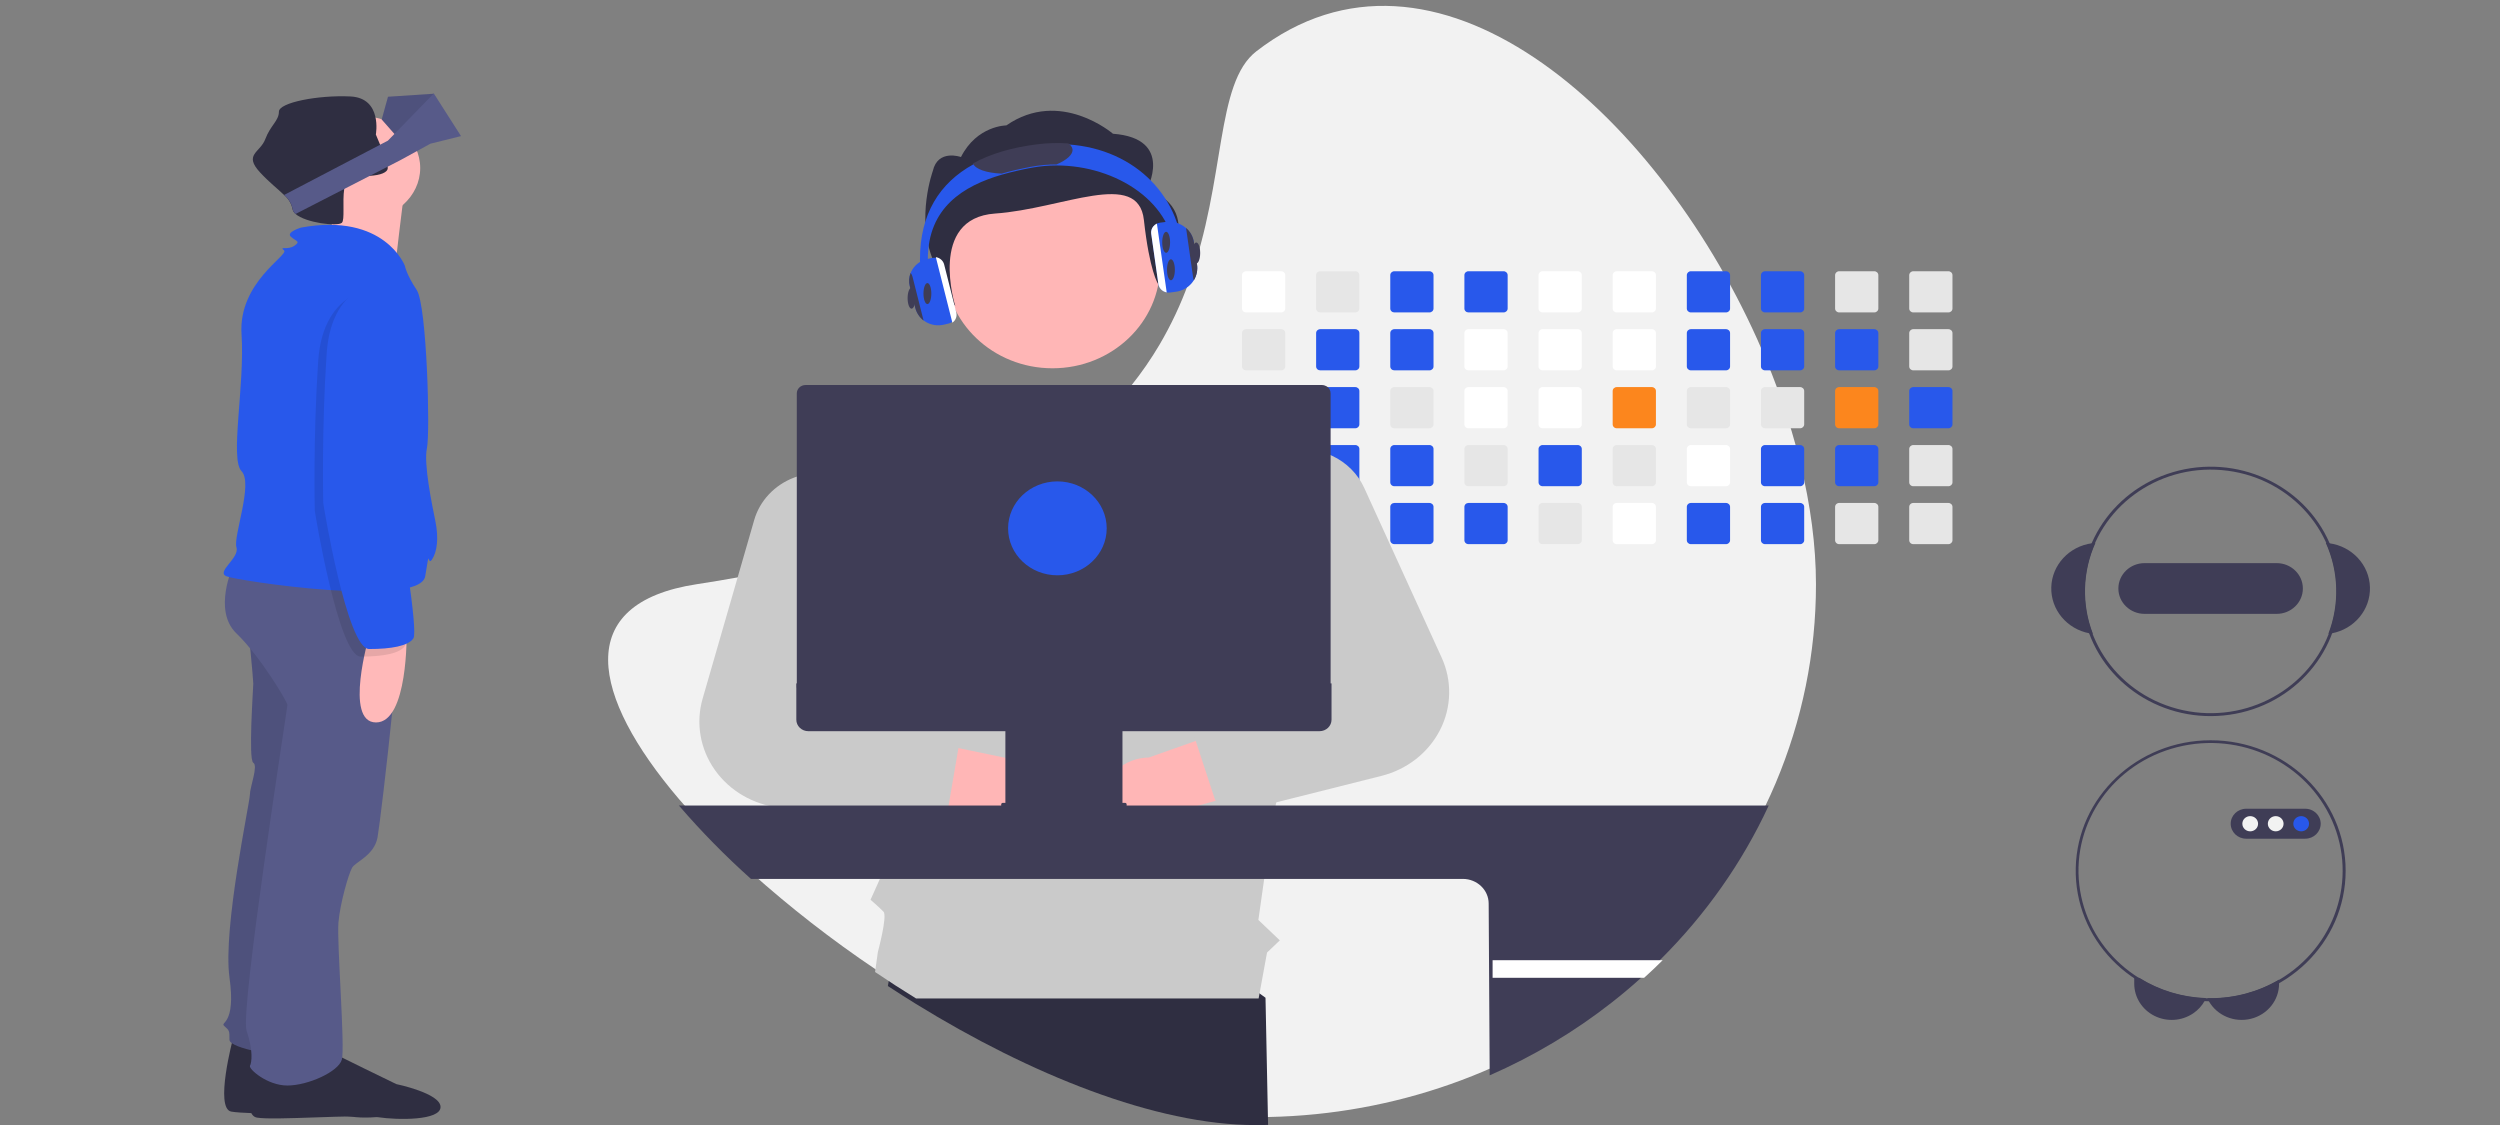 <?xml version="1.0" encoding="UTF-8" standalone="no" ?>
<!DOCTYPE svg PUBLIC "-//W3C//DTD SVG 1.1//EN" "http://www.w3.org/Graphics/SVG/1.1/DTD/svg11.dtd">
<svg xmlns="http://www.w3.org/2000/svg" xmlns:xlink="http://www.w3.org/1999/xlink" version="1.1" width="1000" height="450" viewBox="0 0 1000 450" xml:space="preserve">
<rect x="0" y="0" width="1000" height="450" fill="#808080" stroke="none"/>
<desc>Created with Fabric.js 4.6.0</desc>
<defs>
</defs>
<g transform="matrix(0.63 0 0 0.6 484.82 224.6)" id="Qz88OuWdJ3yhGSlrmX2yT"  >
<path style="stroke: none; stroke-width: 1; stroke-dasharray: none; stroke-linecap: butt; stroke-dashoffset: 0; stroke-linejoin: miter; stroke-miterlimit: 4; fill: rgb(242,242,242); fill-rule: nonzero; opacity: 1;" vector-effect="non-scaling-stroke"  transform=" translate(-558.17, -450)" d="M 941.609 465.125 C 941.72 556.795 906.287 644.937 842.759 711.025 Q 837.014 717.04 830.959 722.765 Q 821.734 731.54 811.889 739.635 C 750.491 790.219 673.843 818.644 594.309 820.325 Q 590.334 820.415 586.329 820.415 C 522.899 820.415 443.119 786.535 370.719 739.635 Q 361.734 733.815 352.909 727.725 Q 348.784 724.905 344.699 722.005 C 316.775 702.287 290.27 680.634 265.379 657.205 C 249.082 641.91 233.799 625.569 219.629 608.285 C 163.999 539.665 151.729 477.835 231.039 465.125 Q 245.124 462.875 258.379 460.315 Q 277.579 456.625 295.129 452.345 Q 318.769 446.6 339.549 439.885 Q 346.539 437.635 353.209 435.295 C 418.949 412.205 462.949 382.095 492.899 349.425 Q 500.519 341.13 506.949 332.635 C 513.508 324.015 519.465 314.953 524.779 305.515 C 532.114 292.401 538.274 278.664 543.189 264.465 L 543.459 263.685 C 567.289 194.945 560.039 131.185 586.329 109.845 C 698.709 18.615 838.619 148.535 904.289 301.745 Q 909.254 313.325 913.629 325.045 Q 915.594 330.28 917.419 335.535 Q 922.219 349.23 926.129 362.995 Q 927.629 368.245 928.989 373.485 C 929.959 377.255 930.889 381.015 931.749 384.775 C 938.139 412.305 941.609 439.455 941.609 465.125 Z" stroke-linecap="round" />
</g>
<g transform="matrix(0.63 0 0 0.6 431.19 406.58)" id="Vs6YpMRQLGOlnRqvUBbnO"  >
<path style="stroke: none; stroke-width: 1; stroke-dasharray: none; stroke-linecap: butt; stroke-dashoffset: 0; stroke-linejoin: miter; stroke-miterlimit: 4; fill: rgb(47,46,65); fill-rule: nonzero; opacity: 1;" vector-effect="non-scaling-stroke"  transform=" translate(-473.61, -748)" d="M 594.309 820.325 Q 590.334 820.415 586.329 820.415 C 522.899 820.415 443.119 786.535 370.719 739.635 Q 361.734 733.815 352.909 727.725 L 358.069 696.325 L 514.279 675.585 L 592.679 735.535 Z" stroke-linecap="round" />
</g>
<g transform="matrix(0.63 0 0 0.6 505.45 116.73)" id="d7DQs9hCcoFgTHHpsZekD"  >
<path style="stroke: none; stroke-width: 1; stroke-dasharray: none; stroke-linecap: butt; stroke-dashoffset: 0; stroke-linejoin: miter; stroke-miterlimit: 4; fill: rgb(255,255,255); fill-rule: nonzero; opacity: 1;" vector-effect="non-scaling-stroke"  transform=" translate(-590.7, -273.36)" d="M 601.829 259.635 L 579.569 259.635 C 578.133 259.635 576.97 260.799 576.969 262.235 L 576.969 284.505 C 576.97 285.193 577.244 285.853 577.732 286.339 C 578.22 286.825 578.881 287.097 579.569 287.095 L 601.829 287.095 C 603.261 287.095 604.424 285.937 604.429 284.505 L 604.429 262.235 C 604.425 260.801 603.263 259.639 601.829 259.635 Z" stroke-linecap="round" />
</g>
<g transform="matrix(0.63 0 0 0.6 505.45 139.9)" id="CFD4wzBE_UqC476b7pxw8"  >
<path style="stroke: none; stroke-width: 1; stroke-dasharray: none; stroke-linecap: butt; stroke-dashoffset: 0; stroke-linejoin: miter; stroke-miterlimit: 4; fill: rgb(230,230,230); fill-rule: nonzero; opacity: 1;" vector-effect="non-scaling-stroke"  transform=" translate(-590.7, -311.31)" d="M 601.829 297.585 L 579.569 297.585 C 578.133 297.585 576.97 298.749 576.969 300.185 L 576.969 322.455 C 576.97 323.143 577.244 323.803 577.732 324.289 C 578.22 324.775 578.881 325.047 579.569 325.045 L 601.829 325.045 C 603.261 325.045 604.424 323.887 604.429 322.455 L 604.429 300.185 C 604.425 298.751 603.263 297.589 601.829 297.585 Z" stroke-linecap="round" />
</g>
<g transform="matrix(0.63 0 0 0.6 505.45 163.07)" id="8VKs8tu75qc_CAS2knbdx"  >
<path style="stroke: none; stroke-width: 1; stroke-dasharray: none; stroke-linecap: butt; stroke-dashoffset: 0; stroke-linejoin: miter; stroke-miterlimit: 4; fill: rgb(230,230,230); fill-rule: nonzero; opacity: 1;" vector-effect="non-scaling-stroke"  transform=" translate(-590.7, -349.26)" d="M 601.829 335.535 L 579.569 335.535 C 578.133 335.535 576.97 336.699 576.969 338.135 L 576.969 360.395 C 576.968 361.085 577.241 361.747 577.729 362.235 C 578.217 362.723 578.879 362.996 579.569 362.995 L 601.829 362.995 C 603.265 362.994 604.428 361.831 604.429 360.395 L 604.429 338.135 C 604.425 336.701 603.263 335.539 601.829 335.535 Z" stroke-linecap="round" />
</g>
<g transform="matrix(0.63 0 0 0.6 505.45 186.25)" id="4iVLW1s6GEiUf_3BH-ovN"  >
<path style="stroke: none; stroke-width: 1; stroke-dasharray: none; stroke-linecap: butt; stroke-dashoffset: 0; stroke-linejoin: miter; stroke-miterlimit: 4; fill: rgb(230,230,230); fill-rule: nonzero; opacity: 1;" vector-effect="non-scaling-stroke"  transform=" translate(-590.7, -387.21)" d="M 604.389 375.625 C 604.16 374.389 603.085 373.491 601.829 373.485 L 579.569 373.485 C 578.133 373.485 576.97 374.649 576.969 376.085 L 576.969 398.345 C 576.968 399.035 577.241 399.697 577.729 400.185 C 578.217 400.673 578.879 400.946 579.569 400.945 L 601.829 400.945 C 603.265 400.944 604.428 399.781 604.429 398.345 L 604.429 376.085 C 604.431 375.931 604.418 375.776 604.389 375.625 Z" stroke-linecap="round" />
</g>
<g transform="matrix(0.63 0 0 0.6 505.45 209.42)" id="FjLmax2cnqrue70XJfP1n"  >
<path style="stroke: none; stroke-width: 1; stroke-dasharray: none; stroke-linecap: butt; stroke-dashoffset: 0; stroke-linejoin: miter; stroke-miterlimit: 4; fill: rgb(230,230,230); fill-rule: nonzero; opacity: 1;" vector-effect="non-scaling-stroke"  transform=" translate(-590.7, -425.16)" d="M 602.839 411.635 C 602.519 411.502 602.176 411.434 601.829 411.435 L 579.569 411.435 C 578.879 411.433 578.217 411.707 577.729 412.195 C 577.241 412.683 576.968 413.345 576.969 414.035 L 576.969 436.295 C 576.966 436.985 577.239 437.648 577.727 438.137 C 578.215 438.625 578.878 438.898 579.569 438.895 L 601.829 438.895 C 603.265 438.894 604.428 437.73 604.429 436.295 L 604.429 414.035 C 604.427 412.989 603.801 412.045 602.839 411.635 Z" stroke-linecap="round" />
</g>
<g transform="matrix(0.63 0 0 0.6 535.1 116.73)" id="Q-KTmvTa2qd8J6zYL4yPg"  >
<path style="stroke: none; stroke-width: 1; stroke-dasharray: none; stroke-linecap: butt; stroke-dashoffset: 0; stroke-linejoin: miter; stroke-miterlimit: 4; fill: rgb(230,230,230); fill-rule: nonzero; opacity: 1;" vector-effect="non-scaling-stroke"  transform=" translate(-637.46, -273.36)" d="M 648.589 259.635 L 626.329 259.635 C 624.893 259.635 623.73 260.799 623.729 262.235 L 623.729 284.505 C 623.73 285.193 624.004 285.853 624.492 286.339 C 624.98 286.825 625.641 287.097 626.329 287.095 L 648.589 287.095 C 650.021 287.095 651.184 285.937 651.189 284.505 L 651.189 262.235 C 651.185 260.801 650.023 259.639 648.589 259.635 Z" stroke-linecap="round" />
</g>
<g transform="matrix(0.63 0 0 0.6 535.1 139.9)" id="uEz55PJAyz1YUlaHOyhNX"  >
<path style="stroke: none; stroke-width: 1; stroke-dasharray: none; stroke-linecap: butt; stroke-dashoffset: 0; stroke-linejoin: miter; stroke-miterlimit: 4; fill: rgb(40,88,235); fill-rule: nonzero; opacity: 1;" vector-effect="non-scaling-stroke"  transform=" translate(-637.46, -311.31)" d="M 648.589 297.585 L 626.329 297.585 C 624.893 297.585 623.73 298.749 623.729 300.185 L 623.729 322.455 C 623.73 323.143 624.004 323.803 624.492 324.289 C 624.98 324.775 625.641 325.047 626.329 325.045 L 648.589 325.045 C 650.021 325.045 651.184 323.887 651.189 322.455 L 651.189 300.185 C 651.185 298.751 650.023 297.589 648.589 297.585 Z" stroke-linecap="round" />
</g>
<g transform="matrix(0.63 0 0 0.6 535.1 163.07)" id="v5N52GL2GuRtXVRsWHE8T"  >
<path style="stroke: none; stroke-width: 1; stroke-dasharray: none; stroke-linecap: butt; stroke-dashoffset: 0; stroke-linejoin: miter; stroke-miterlimit: 4; fill: rgb(40,88,235); fill-rule: nonzero; opacity: 1;" vector-effect="non-scaling-stroke"  transform=" translate(-637.46, -349.26)" d="M 648.589 335.535 L 626.329 335.535 C 624.893 335.535 623.73 336.699 623.729 338.135 L 623.729 360.395 C 623.728 361.085 624.001 361.747 624.489 362.235 C 624.977 362.723 625.639 362.996 626.329 362.995 L 648.589 362.995 C 650.025 362.994 651.188 361.831 651.189 360.395 L 651.189 338.135 C 651.185 336.701 650.023 335.539 648.589 335.535 Z" stroke-linecap="round" />
</g>
<g transform="matrix(0.63 0 0 0.6 535.1 186.25)" id="f80B0QZJ79RPb7TQYKOEr"  >
<path style="stroke: none; stroke-width: 1; stroke-dasharray: none; stroke-linecap: butt; stroke-dashoffset: 0; stroke-linejoin: miter; stroke-miterlimit: 4; fill: rgb(40,88,235); fill-rule: nonzero; opacity: 1;" vector-effect="non-scaling-stroke"  transform=" translate(-637.46, -387.21)" d="M 648.589 373.485 L 626.329 373.485 C 625.211 373.486 624.219 374.203 623.869 375.265 C 623.776 375.528 623.729 375.805 623.729 376.085 L 623.729 398.345 C 623.728 399.035 624.001 399.697 624.489 400.185 C 624.977 400.673 625.639 400.946 626.329 400.945 L 648.589 400.945 C 650.025 400.944 651.188 399.78 651.189 398.345 L 651.189 376.085 C 651.185 374.651 650.023 373.489 648.589 373.485 Z" stroke-linecap="round" />
</g>
<g transform="matrix(0.63 0 0 0.6 535.1 209.42)" id="EQn9Q6mIVvnWxe9Xz6MRq"  >
<path style="stroke: none; stroke-width: 1; stroke-dasharray: none; stroke-linecap: butt; stroke-dashoffset: 0; stroke-linejoin: miter; stroke-miterlimit: 4; fill: rgb(230,230,230); fill-rule: nonzero; opacity: 1;" vector-effect="non-scaling-stroke"  transform=" translate(-637.46, -425.16)" d="M 648.589 411.435 L 626.329 411.435 C 625.639 411.433 624.977 411.707 624.489 412.195 C 624.001 412.683 623.728 413.345 623.729 414.035 L 623.729 436.295 C 623.728 436.985 624.001 437.647 624.489 438.135 C 624.977 438.623 625.639 438.896 626.329 438.895 L 648.589 438.895 C 650.025 438.894 651.188 437.73 651.189 436.295 L 651.189 414.035 C 651.188 412.599 650.025 411.435 648.589 411.435 Z" stroke-linecap="round" />
</g>
<g transform="matrix(0.63 0 0 0.6 564.76 116.73)" id="hNBEoc0fqEWiM8fwJO59y"  >
<path style="stroke: none; stroke-width: 1; stroke-dasharray: none; stroke-linecap: butt; stroke-dashoffset: 0; stroke-linejoin: miter; stroke-miterlimit: 4; fill: rgb(40,88,235); fill-rule: nonzero; opacity: 1;" vector-effect="non-scaling-stroke"  transform=" translate(-684.22, -273.36)" d="M 695.349 259.635 L 673.089 259.635 C 671.653 259.635 670.49 260.799 670.489 262.235 L 670.489 284.505 C 670.49 285.193 670.764 285.853 671.252 286.339 C 671.74 286.825 672.401 287.097 673.089 287.095 L 695.349 287.095 C 696.781 287.095 697.944 285.937 697.949 284.505 L 697.949 262.235 C 697.945 260.801 696.783 259.639 695.349 259.635 Z" stroke-linecap="round" />
</g>
<g transform="matrix(0.63 0 0 0.6 564.76 139.9)" id="6ghdNj-dpYASKAB-kpL0e"  >
<path style="stroke: none; stroke-width: 1; stroke-dasharray: none; stroke-linecap: butt; stroke-dashoffset: 0; stroke-linejoin: miter; stroke-miterlimit: 4; fill: rgb(40,88,235); fill-rule: nonzero; opacity: 1;" vector-effect="non-scaling-stroke"  transform=" translate(-684.22, -311.31)" d="M 695.349 297.585 L 673.089 297.585 C 671.653 297.585 670.49 298.749 670.489 300.185 L 670.489 322.455 C 670.49 323.143 670.764 323.803 671.252 324.289 C 671.74 324.775 672.401 325.047 673.089 325.045 L 695.349 325.045 C 696.781 325.045 697.944 323.887 697.949 322.455 L 697.949 300.185 C 697.945 298.751 696.783 297.589 695.349 297.585 Z" stroke-linecap="round" />
</g>
<g transform="matrix(0.63 0 0 0.6 564.76 163.07)" id="P5pTQzDwr47HeJtYpkYiN"  >
<path style="stroke: none; stroke-width: 1; stroke-dasharray: none; stroke-linecap: butt; stroke-dashoffset: 0; stroke-linejoin: miter; stroke-miterlimit: 4; fill: rgb(230,230,230); fill-rule: nonzero; opacity: 1;" vector-effect="non-scaling-stroke"  transform=" translate(-684.22, -349.26)" d="M 695.349 335.535 L 673.089 335.535 C 671.653 335.535 670.49 336.699 670.489 338.135 L 670.489 360.395 C 670.488 361.085 670.761 361.747 671.249 362.235 C 671.737 362.723 672.399 362.996 673.089 362.995 L 695.349 362.995 C 696.785 362.994 697.948 361.831 697.949 360.395 L 697.949 338.135 C 697.945 336.701 696.783 335.539 695.349 335.535 Z" stroke-linecap="round" />
</g>
<g transform="matrix(0.63 0 0 0.6 564.76 186.25)" id="Lv5gUQOGuJxoyirG7jysY"  >
<path style="stroke: none; stroke-width: 1; stroke-dasharray: none; stroke-linecap: butt; stroke-dashoffset: 0; stroke-linejoin: miter; stroke-miterlimit: 4; fill: rgb(40,88,235); fill-rule: nonzero; opacity: 1;" vector-effect="non-scaling-stroke"  transform=" translate(-684.22, -387.21)" d="M 695.349 373.485 L 673.089 373.485 C 671.653 373.485 670.49 374.649 670.489 376.085 L 670.489 398.345 C 670.488 399.035 670.761 399.697 671.249 400.185 C 671.737 400.673 672.399 400.946 673.089 400.945 L 695.349 400.945 C 696.785 400.944 697.948 399.781 697.949 398.345 L 697.949 376.085 C 697.945 374.651 696.783 373.489 695.349 373.485 Z" stroke-linecap="round" />
</g>
<g transform="matrix(0.63 0 0 0.6 564.76 209.42)" id="eSV5XxRnqjKpusl8YGQlv"  >
<path style="stroke: none; stroke-width: 1; stroke-dasharray: none; stroke-linecap: butt; stroke-dashoffset: 0; stroke-linejoin: miter; stroke-miterlimit: 4; fill: rgb(40,88,235); fill-rule: nonzero; opacity: 1;" vector-effect="non-scaling-stroke"  transform=" translate(-684.22, -425.16)" d="M 695.349 411.435 L 673.089 411.435 C 672.399 411.433 671.737 411.707 671.249 412.195 C 670.761 412.683 670.488 413.345 670.489 414.035 L 670.489 436.295 C 670.488 436.985 670.761 437.647 671.249 438.135 C 671.737 438.623 672.399 438.896 673.089 438.895 L 695.349 438.895 C 696.785 438.894 697.948 437.73 697.949 436.295 L 697.949 414.035 C 697.948 412.599 696.785 411.435 695.349 411.435 Z" stroke-linecap="round" />
</g>
<g transform="matrix(0.63 0 0 0.6 594.41 116.73)" id="eeIAWWQ8tEBft2t6I395p"  >
<path style="stroke: none; stroke-width: 1; stroke-dasharray: none; stroke-linecap: butt; stroke-dashoffset: 0; stroke-linejoin: miter; stroke-miterlimit: 4; fill: rgb(40,88,235); fill-rule: nonzero; opacity: 1;" vector-effect="non-scaling-stroke"  transform=" translate(-730.98, -273.36)" d="M 742.109 259.635 L 719.849 259.635 C 718.413 259.635 717.25 260.799 717.249 262.235 L 717.249 284.505 C 717.25 285.193 717.524 285.853 718.012 286.339 C 718.5 286.825 719.161 287.097 719.849 287.095 L 742.109 287.095 C 743.541 287.095 744.704 285.937 744.709 284.505 L 744.709 262.235 C 744.705 260.801 743.543 259.639 742.109 259.635 Z" stroke-linecap="round" />
</g>
<g transform="matrix(0.63 0 0 0.6 594.41 139.9)" id="CBiimaS8HhE6Ig_dQjB6A"  >
<path style="stroke: none; stroke-width: 1; stroke-dasharray: none; stroke-linecap: butt; stroke-dashoffset: 0; stroke-linejoin: miter; stroke-miterlimit: 4; fill: rgb(255,255,255); fill-rule: nonzero; opacity: 1;" vector-effect="non-scaling-stroke"  transform=" translate(-730.98, -311.31)" d="M 742.109 297.585 L 719.849 297.585 C 718.413 297.585 717.25 298.749 717.249 300.185 L 717.249 322.455 C 717.25 323.143 717.524 323.803 718.012 324.289 C 718.5 324.775 719.161 325.047 719.849 325.045 L 742.109 325.045 C 743.541 325.045 744.704 323.887 744.709 322.455 L 744.709 300.185 C 744.705 298.751 743.543 297.589 742.109 297.585 Z" stroke-linecap="round" />
</g>
<g transform="matrix(0.63 0 0 0.6 594.41 163.07)" id="7ljoGehL_gMDQIE3SP38K"  >
<path style="stroke: none; stroke-width: 1; stroke-dasharray: none; stroke-linecap: butt; stroke-dashoffset: 0; stroke-linejoin: miter; stroke-miterlimit: 4; fill: rgb(255,255,255); fill-rule: nonzero; opacity: 1;" vector-effect="non-scaling-stroke"  transform=" translate(-730.98, -349.26)" d="M 742.109 335.535 L 719.849 335.535 C 718.413 335.535 717.25 336.699 717.249 338.135 L 717.249 360.395 C 717.248 361.085 717.521 361.747 718.009 362.235 C 718.497 362.723 719.159 362.996 719.849 362.995 L 742.109 362.995 C 743.545 362.994 744.708 361.831 744.709 360.395 L 744.709 338.135 C 744.705 336.701 743.543 335.539 742.109 335.535 Z" stroke-linecap="round" />
</g>
<g transform="matrix(0.63 0 0 0.6 594.41 186.25)" id="QAswSPNTENRHGDYEGDliU"  >
<path style="stroke: none; stroke-width: 1; stroke-dasharray: none; stroke-linecap: butt; stroke-dashoffset: 0; stroke-linejoin: miter; stroke-miterlimit: 4; fill: rgb(230,230,230); fill-rule: nonzero; opacity: 1;" vector-effect="non-scaling-stroke"  transform=" translate(-730.98, -387.21)" d="M 742.109 373.485 L 719.849 373.485 C 718.413 373.485 717.25 374.649 717.249 376.085 L 717.249 398.345 C 717.248 399.035 717.521 399.697 718.009 400.185 C 718.497 400.673 719.159 400.946 719.849 400.945 L 742.109 400.945 C 743.545 400.944 744.708 399.781 744.709 398.345 L 744.709 376.085 C 744.705 374.651 743.543 373.489 742.109 373.485 Z" stroke-linecap="round" />
</g>
<g transform="matrix(0.63 0 0 0.6 594.41 209.42)" id="fLWsrT-da7DyzcWvCsnAY"  >
<path style="stroke: none; stroke-width: 1; stroke-dasharray: none; stroke-linecap: butt; stroke-dashoffset: 0; stroke-linejoin: miter; stroke-miterlimit: 4; fill: rgb(40,88,235); fill-rule: nonzero; opacity: 1;" vector-effect="non-scaling-stroke"  transform=" translate(-730.98, -425.16)" d="M 742.109 411.435 L 719.849 411.435 C 719.159 411.433 718.497 411.707 718.009 412.195 C 717.521 412.683 717.248 413.345 717.249 414.035 L 717.249 436.295 C 717.248 436.985 717.521 437.647 718.009 438.135 C 718.497 438.623 719.159 438.896 719.849 438.895 L 742.109 438.895 C 743.545 438.894 744.708 437.73 744.709 436.295 L 744.709 414.035 C 744.708 412.599 743.545 411.435 742.109 411.435 Z" stroke-linecap="round" />
</g>
<g transform="matrix(0.63 0 0 0.6 624.07 116.73)" id="CKRaJCfF4bS1kkPzqDIDl"  >
<path style="stroke: none; stroke-width: 1; stroke-dasharray: none; stroke-linecap: butt; stroke-dashoffset: 0; stroke-linejoin: miter; stroke-miterlimit: 4; fill: rgb(255,255,255); fill-rule: nonzero; opacity: 1;" vector-effect="non-scaling-stroke"  transform=" translate(-777.74, -273.36)" d="M 788.869 259.635 L 766.599 259.635 C 765.167 259.64 764.009 260.802 764.009 262.235 L 764.009 284.505 C 764.009 285.935 765.169 287.094 766.599 287.095 L 788.869 287.095 C 790.301 287.095 791.464 285.937 791.469 284.505 L 791.469 262.235 C 791.465 260.801 790.303 259.639 788.869 259.635 Z" stroke-linecap="round" />
</g>
<g transform="matrix(0.63 0 0 0.6 624.07 139.9)" id="BC6ob5_X80MWRWkM0l28h"  >
<path style="stroke: none; stroke-width: 1; stroke-dasharray: none; stroke-linecap: butt; stroke-dashoffset: 0; stroke-linejoin: miter; stroke-miterlimit: 4; fill: rgb(255,255,255); fill-rule: nonzero; opacity: 1;" vector-effect="non-scaling-stroke"  transform=" translate(-777.74, -311.31)" d="M 788.869 297.585 L 766.599 297.585 C 765.167 297.59 764.008 298.753 764.009 300.185 L 764.009 322.455 C 764.009 323.885 765.169 325.045 766.599 325.045 L 788.869 325.045 C 790.301 325.045 791.464 323.887 791.469 322.455 L 791.469 300.185 C 791.465 298.751 790.303 297.589 788.869 297.585 Z" stroke-linecap="round" />
</g>
<g transform="matrix(0.63 0 0 0.6 624.07 163.07)" id="8bVCqqNXZw0IRLD4Nkaux"  >
<path style="stroke: none; stroke-width: 1; stroke-dasharray: none; stroke-linecap: butt; stroke-dashoffset: 0; stroke-linejoin: miter; stroke-miterlimit: 4; fill: rgb(255,255,255); fill-rule: nonzero; opacity: 1;" vector-effect="non-scaling-stroke"  transform=" translate(-777.74, -349.26)" d="M 788.869 335.535 L 766.599 335.535 C 765.167 335.54 764.008 336.703 764.009 338.135 L 764.009 360.395 C 764.007 361.083 764.279 361.744 764.765 362.232 C 765.251 362.72 765.911 362.994 766.599 362.995 L 788.869 362.995 C 790.305 362.994 791.468 361.831 791.469 360.395 L 791.469 338.135 C 791.465 336.701 790.303 335.539 788.869 335.535 Z" stroke-linecap="round" />
</g>
<g transform="matrix(0.63 0 0 0.6 624.07 186.25)" id="O2ZhGoKIFhpMdN0OSBf7O"  >
<path style="stroke: none; stroke-width: 1; stroke-dasharray: none; stroke-linecap: butt; stroke-dashoffset: 0; stroke-linejoin: miter; stroke-miterlimit: 4; fill: rgb(40,88,235); fill-rule: nonzero; opacity: 1;" vector-effect="non-scaling-stroke"  transform=" translate(-777.74, -387.21)" d="M 788.869 373.485 L 766.599 373.485 C 765.167 373.49 764.009 374.653 764.009 376.085 L 764.009 398.345 C 764.007 399.033 764.279 399.694 764.765 400.182 C 765.251 400.67 765.911 400.944 766.599 400.945 L 788.869 400.945 C 790.305 400.944 791.468 399.781 791.469 398.345 L 791.469 376.085 C 791.465 374.651 790.303 373.489 788.869 373.485 Z" stroke-linecap="round" />
</g>
<g transform="matrix(0.63 0 0 0.6 624.07 209.42)" id="lKn5ojuqEvpe_BZ953r82"  >
<path style="stroke: none; stroke-width: 1; stroke-dasharray: none; stroke-linecap: butt; stroke-dashoffset: 0; stroke-linejoin: miter; stroke-miterlimit: 4; fill: rgb(230,230,230); fill-rule: nonzero; opacity: 1;" vector-effect="non-scaling-stroke"  transform=" translate(-777.74, -425.16)" d="M 788.869 411.435 L 766.599 411.435 C 765.911 411.435 765.251 411.71 764.765 412.198 C 764.279 412.685 764.007 413.346 764.009 414.035 L 764.009 436.295 C 764.007 436.983 764.279 437.644 764.765 438.132 C 765.251 438.62 765.911 438.894 766.599 438.895 L 788.869 438.895 C 790.305 438.894 791.468 437.73 791.469 436.295 L 791.469 414.035 C 791.468 412.599 790.305 411.435 788.869 411.435 Z" stroke-linecap="round" />
</g>
<g transform="matrix(0.63 0 0 0.6 653.72 116.73)" id="tGXpVqDAKeXaLHeC3gxOY"  >
<path style="stroke: none; stroke-width: 1; stroke-dasharray: none; stroke-linecap: butt; stroke-dashoffset: 0; stroke-linejoin: miter; stroke-miterlimit: 4; fill: rgb(255,255,255); fill-rule: nonzero; opacity: 1;" vector-effect="non-scaling-stroke"  transform=" translate(-824.5, -273.36)" d="M 835.629 259.635 L 813.359 259.635 C 811.927 259.64 810.769 260.802 810.769 262.235 L 810.769 284.505 C 810.769 285.935 811.929 287.094 813.359 287.095 L 835.629 287.095 C 837.061 287.095 838.224 285.937 838.229 284.505 L 838.229 262.235 C 838.225 260.801 837.063 259.639 835.629 259.635 Z" stroke-linecap="round" />
</g>
<g transform="matrix(0.63 0 0 0.6 653.72 139.9)" id="5r1DjYqKvzkygrPC5zpSw"  >
<path style="stroke: none; stroke-width: 1; stroke-dasharray: none; stroke-linecap: butt; stroke-dashoffset: 0; stroke-linejoin: miter; stroke-miterlimit: 4; fill: rgb(255,255,255); fill-rule: nonzero; opacity: 1;" vector-effect="non-scaling-stroke"  transform=" translate(-824.5, -311.31)" d="M 835.629 297.585 L 813.359 297.585 C 811.927 297.59 810.768 298.753 810.769 300.185 L 810.769 322.455 C 810.769 323.885 811.929 325.045 813.359 325.045 L 835.629 325.045 C 837.061 325.045 838.224 323.887 838.229 322.455 L 838.229 300.185 C 838.225 298.751 837.063 297.589 835.629 297.585 Z" stroke-linecap="round" />
</g>
<g transform="matrix(0.63 0 0 0.6 653.72 163.07)" id="jJeuuHV1uAtBc22TUIO7-"  >
<path style="stroke: none; stroke-width: 1; stroke-dasharray: none; stroke-linecap: butt; stroke-dashoffset: 0; stroke-linejoin: miter; stroke-miterlimit: 4; fill: rgb(252,134,29); fill-rule: nonzero; opacity: 1;" vector-effect="non-scaling-stroke"  transform=" translate(-824.5, -349.26)" d="M 835.629 335.535 L 813.359 335.535 C 811.927 335.54 810.768 336.703 810.769 338.135 L 810.769 360.395 C 810.767 361.083 811.039 361.744 811.525 362.232 C 812.011 362.72 812.671 362.994 813.359 362.995 L 835.629 362.995 C 837.065 362.994 838.228 361.83 838.229 360.395 L 838.229 338.135 C 838.225 336.701 837.063 335.539 835.629 335.535 Z" stroke-linecap="round" />
</g>
<g transform="matrix(0.63 0 0 0.6 653.72 186.25)" id="7KNsqvtfsCMIE6zjyhOnr"  >
<path style="stroke: none; stroke-width: 1; stroke-dasharray: none; stroke-linecap: butt; stroke-dashoffset: 0; stroke-linejoin: miter; stroke-miterlimit: 4; fill: rgb(230,230,230); fill-rule: nonzero; opacity: 1;" vector-effect="non-scaling-stroke"  transform=" translate(-824.5, -387.21)" d="M 835.629 373.485 L 813.359 373.485 C 811.927 373.49 810.769 374.653 810.769 376.085 L 810.769 398.345 C 810.767 399.033 811.039 399.694 811.525 400.182 C 812.011 400.67 812.671 400.944 813.359 400.945 L 835.629 400.945 C 837.065 400.944 838.228 399.78 838.229 398.345 L 838.229 376.085 C 838.225 374.651 837.063 373.489 835.629 373.485 Z" stroke-linecap="round" />
</g>
<g transform="matrix(0.63 0 0 0.6 653.72 209.42)" id="ZIUjXcektzob_xf5SMEKR"  >
<path style="stroke: none; stroke-width: 1; stroke-dasharray: none; stroke-linecap: butt; stroke-dashoffset: 0; stroke-linejoin: miter; stroke-miterlimit: 4; fill: rgb(255,255,255); fill-rule: nonzero; opacity: 1;" vector-effect="non-scaling-stroke"  transform=" translate(-824.5, -425.16)" d="M 835.629 411.435 L 813.359 411.435 C 812.671 411.435 812.011 411.71 811.525 412.198 C 811.039 412.685 810.767 413.346 810.769 414.035 L 810.769 436.295 C 810.767 436.983 811.039 437.644 811.525 438.132 C 812.011 438.62 812.671 438.894 813.359 438.895 L 835.629 438.895 C 837.065 438.894 838.228 437.73 838.229 436.295 L 838.229 414.035 C 838.228 412.599 837.065 411.435 835.629 411.435 Z" stroke-linecap="round" />
</g>
<g transform="matrix(0.63 0 0 0.6 683.38 116.73)" id="ma7RpTXkOtL-pDfA8Gv5_"  >
<path style="stroke: none; stroke-width: 1; stroke-dasharray: none; stroke-linecap: butt; stroke-dashoffset: 0; stroke-linejoin: miter; stroke-miterlimit: 4; fill: rgb(40,88,235); fill-rule: nonzero; opacity: 1;" vector-effect="non-scaling-stroke"  transform=" translate(-871.26, -273.36)" d="M 882.389 259.635 L 860.119 259.635 C 858.687 259.64 857.529 260.802 857.529 262.235 L 857.529 284.505 C 857.529 285.935 858.689 287.094 860.119 287.095 L 882.389 287.095 C 883.821 287.095 884.984 285.937 884.989 284.505 L 884.989 262.235 C 884.985 260.801 883.823 259.639 882.389 259.635 Z" stroke-linecap="round" />
</g>
<g transform="matrix(0.63 0 0 0.6 683.38 139.9)" id="-Pogaf_pAOBXDJJVrDgw4"  >
<path style="stroke: none; stroke-width: 1; stroke-dasharray: none; stroke-linecap: butt; stroke-dashoffset: 0; stroke-linejoin: miter; stroke-miterlimit: 4; fill: rgb(40,88,235); fill-rule: nonzero; opacity: 1;" vector-effect="non-scaling-stroke"  transform=" translate(-871.26, -311.31)" d="M 882.389 297.585 L 860.119 297.585 C 858.687 297.59 857.528 298.753 857.529 300.185 L 857.529 322.455 C 857.529 323.885 858.689 325.045 860.119 325.045 L 882.389 325.045 C 883.821 325.045 884.984 323.887 884.989 322.455 L 884.989 300.185 C 884.985 298.751 883.823 297.589 882.389 297.585 Z" stroke-linecap="round" />
</g>
<g transform="matrix(0.63 0 0 0.6 683.38 163.07)" id="IaBoUdur_dyZON1WgCbi4"  >
<path style="stroke: none; stroke-width: 1; stroke-dasharray: none; stroke-linecap: butt; stroke-dashoffset: 0; stroke-linejoin: miter; stroke-miterlimit: 4; fill: rgb(230,230,230); fill-rule: nonzero; opacity: 1;" vector-effect="non-scaling-stroke"  transform=" translate(-871.26, -349.26)" d="M 882.389 335.535 L 860.119 335.535 C 858.687 335.54 857.528 336.703 857.529 338.135 L 857.529 360.395 C 857.527 361.083 857.799 361.744 858.285 362.232 C 858.771 362.72 859.431 362.994 860.119 362.995 L 882.389 362.995 C 883.825 362.994 884.988 361.83 884.989 360.395 L 884.989 338.135 C 884.985 336.701 883.823 335.539 882.389 335.535 Z" stroke-linecap="round" />
</g>
<g transform="matrix(0.63 0 0 0.6 683.38 186.25)" id="lINuVISM-9vUfN4c9gyxK"  >
<path style="stroke: none; stroke-width: 1; stroke-dasharray: none; stroke-linecap: butt; stroke-dashoffset: 0; stroke-linejoin: miter; stroke-miterlimit: 4; fill: rgb(255,255,255); fill-rule: nonzero; opacity: 1;" vector-effect="non-scaling-stroke"  transform=" translate(-871.26, -387.21)" d="M 882.389 373.485 L 860.119 373.485 C 858.687 373.49 857.529 374.653 857.529 376.085 L 857.529 398.345 C 857.527 399.033 857.799 399.694 858.285 400.182 C 858.771 400.67 859.431 400.944 860.119 400.945 L 882.389 400.945 C 883.825 400.944 884.988 399.78 884.989 398.345 L 884.989 376.085 C 884.985 374.651 883.823 373.489 882.389 373.485 Z" stroke-linecap="round" />
</g>
<g transform="matrix(0.63 0 0 0.6 683.38 209.42)" id="s4XBi39tnMzSDAL5FVx5y"  >
<path style="stroke: none; stroke-width: 1; stroke-dasharray: none; stroke-linecap: butt; stroke-dashoffset: 0; stroke-linejoin: miter; stroke-miterlimit: 4; fill: rgb(40,88,235); fill-rule: nonzero; opacity: 1;" vector-effect="non-scaling-stroke"  transform=" translate(-871.26, -425.16)" d="M 882.389 411.435 L 860.119 411.435 C 859.431 411.435 858.771 411.71 858.285 412.198 C 857.799 412.685 857.527 413.346 857.529 414.035 L 857.529 436.295 C 857.527 436.983 857.799 437.644 858.285 438.132 C 858.771 438.62 859.431 438.894 860.119 438.895 L 882.389 438.895 C 883.825 438.894 884.988 437.73 884.989 436.295 L 884.989 414.035 C 884.988 412.599 883.825 411.435 882.389 411.435 Z" stroke-linecap="round" />
</g>
<g transform="matrix(0.63 0 0 0.6 713.03 116.73)" id="90NUldCYvDtyVSfPXXSEK"  >
<path style="stroke: none; stroke-width: 1; stroke-dasharray: none; stroke-linecap: butt; stroke-dashoffset: 0; stroke-linejoin: miter; stroke-miterlimit: 4; fill: rgb(40,88,235); fill-rule: nonzero; opacity: 1;" vector-effect="non-scaling-stroke"  transform=" translate(-918.02, -273.36)" d="M 929.149 259.635 L 906.879 259.635 C 905.447 259.64 904.289 260.802 904.289 262.235 L 904.289 284.505 C 904.289 285.935 905.449 287.094 906.879 287.095 L 929.149 287.095 C 930.581 287.095 931.744 285.937 931.749 284.505 L 931.749 262.235 C 931.745 260.801 930.583 259.639 929.149 259.635 Z" stroke-linecap="round" />
</g>
<g transform="matrix(0.63 0 0 0.6 713.03 139.9)" id="GNJtqMsIdqDeF-WkFX1Qn"  >
<path style="stroke: none; stroke-width: 1; stroke-dasharray: none; stroke-linecap: butt; stroke-dashoffset: 0; stroke-linejoin: miter; stroke-miterlimit: 4; fill: rgb(40,88,235); fill-rule: nonzero; opacity: 1;" vector-effect="non-scaling-stroke"  transform=" translate(-918.02, -311.31)" d="M 929.149 297.585 L 906.879 297.585 C 905.447 297.59 904.288 298.753 904.289 300.185 L 904.289 322.455 C 904.289 323.885 905.449 325.045 906.879 325.045 L 929.149 325.045 C 930.581 325.045 931.744 323.887 931.749 322.455 L 931.749 300.185 C 931.745 298.751 930.583 297.589 929.149 297.585 Z" stroke-linecap="round" />
</g>
<g transform="matrix(0.63 0 0 0.6 713.03 163.07)" id="ozGtjg1u4SO_ACTM4lgMM"  >
<path style="stroke: none; stroke-width: 1; stroke-dasharray: none; stroke-linecap: butt; stroke-dashoffset: 0; stroke-linejoin: miter; stroke-miterlimit: 4; fill: rgb(230,230,230); fill-rule: nonzero; opacity: 1;" vector-effect="non-scaling-stroke"  transform=" translate(-918.02, -349.26)" d="M 929.149 335.535 L 906.879 335.535 C 905.447 335.54 904.288 336.703 904.289 338.135 L 904.289 360.395 C 904.287 361.083 904.559 361.744 905.045 362.232 C 905.531 362.72 906.191 362.994 906.879 362.995 L 929.149 362.995 C 930.585 362.994 931.748 361.83 931.749 360.395 L 931.749 338.135 C 931.745 336.701 930.583 335.539 929.149 335.535 Z" stroke-linecap="round" />
</g>
<g transform="matrix(0.63 0 0 0.6 713.03 186.25)" id="W1ctcSTFPCGNhYY76rapz"  >
<path style="stroke: none; stroke-width: 1; stroke-dasharray: none; stroke-linecap: butt; stroke-dashoffset: 0; stroke-linejoin: miter; stroke-miterlimit: 4; fill: rgb(40,88,235); fill-rule: nonzero; opacity: 1;" vector-effect="non-scaling-stroke"  transform=" translate(-918.02, -387.21)" d="M 929.149 373.485 L 906.879 373.485 C 905.447 373.49 904.289 374.653 904.289 376.085 L 904.289 398.345 C 904.287 399.033 904.559 399.694 905.045 400.182 C 905.531 400.67 906.191 400.944 906.879 400.945 L 929.149 400.945 C 930.585 400.944 931.748 399.78 931.749 398.345 L 931.749 376.085 C 931.745 374.651 930.583 373.489 929.149 373.485 Z" stroke-linecap="round" />
</g>
<g transform="matrix(0.63 0 0 0.6 713.03 209.42)" id="Q1MvlXBQIOv6o6fwcE-iC"  >
<path style="stroke: none; stroke-width: 1; stroke-dasharray: none; stroke-linecap: butt; stroke-dashoffset: 0; stroke-linejoin: miter; stroke-miterlimit: 4; fill: rgb(40,88,235); fill-rule: nonzero; opacity: 1;" vector-effect="non-scaling-stroke"  transform=" translate(-918.02, -425.16)" d="M 929.149 411.435 L 906.879 411.435 C 906.191 411.435 905.531 411.71 905.045 412.198 C 904.559 412.685 904.287 413.346 904.289 414.035 L 904.289 436.295 C 904.287 436.983 904.559 437.644 905.045 438.132 C 905.531 438.62 906.191 438.894 906.879 438.895 L 929.149 438.895 C 930.585 438.894 931.748 437.73 931.749 436.295 L 931.749 414.035 C 931.748 412.599 930.585 411.435 929.149 411.435 Z" stroke-linecap="round" />
</g>
<g transform="matrix(0.63 0 0 0.6 742.69 116.73)" id="zlCtiBMaorKgwyVk8PfEK"  >
<path style="stroke: none; stroke-width: 1; stroke-dasharray: none; stroke-linecap: butt; stroke-dashoffset: 0; stroke-linejoin: miter; stroke-miterlimit: 4; fill: rgb(230,230,230); fill-rule: nonzero; opacity: 1;" vector-effect="non-scaling-stroke"  transform=" translate(-964.78, -273.36)" d="M 975.909 259.635 L 953.639 259.635 C 952.207 259.64 951.049 260.802 951.049 262.235 L 951.049 284.505 C 951.049 285.935 952.209 287.094 953.639 287.095 L 975.909 287.095 C 977.341 287.095 978.504 285.937 978.509 284.505 L 978.509 262.235 C 978.505 260.801 977.343 259.639 975.909 259.635 Z" stroke-linecap="round" />
</g>
<g transform="matrix(0.63 0 0 0.6 742.69 139.9)" id="dAsNBokeAxl5A5MF-nN1X"  >
<path style="stroke: none; stroke-width: 1; stroke-dasharray: none; stroke-linecap: butt; stroke-dashoffset: 0; stroke-linejoin: miter; stroke-miterlimit: 4; fill: rgb(40,88,235); fill-rule: nonzero; opacity: 1;" vector-effect="non-scaling-stroke"  transform=" translate(-964.78, -311.31)" d="M 975.909 297.585 L 953.639 297.585 C 952.207 297.59 951.048 298.753 951.049 300.185 L 951.049 322.455 C 951.049 323.885 952.209 325.045 953.639 325.045 L 975.909 325.045 C 977.341 325.045 978.504 323.887 978.509 322.455 L 978.509 300.185 C 978.505 298.751 977.343 297.589 975.909 297.585 Z" stroke-linecap="round" />
</g>
<g transform="matrix(0.63 0 0 0.6 742.69 163.07)" id="pFGq6enNRnscpdhE5pavh"  >
<path style="stroke: none; stroke-width: 1; stroke-dasharray: none; stroke-linecap: butt; stroke-dashoffset: 0; stroke-linejoin: miter; stroke-miterlimit: 4; fill: rgb(252,134,29); fill-rule: nonzero; opacity: 1;" vector-effect="non-scaling-stroke"  transform=" translate(-964.78, -349.26)" d="M 975.909 335.535 L 953.639 335.535 C 952.207 335.54 951.048 336.703 951.049 338.135 L 951.049 360.395 C 951.047 361.083 951.319 361.744 951.805 362.232 C 952.291 362.72 952.951 362.994 953.639 362.995 L 975.909 362.995 C 977.345 362.994 978.508 361.83 978.509 360.395 L 978.509 338.135 C 978.505 336.701 977.343 335.539 975.909 335.535 Z" stroke-linecap="round" />
</g>
<g transform="matrix(0.63 0 0 0.6 742.69 186.25)" id="iikSBjxptKPxoIfsIcYWN"  >
<path style="stroke: none; stroke-width: 1; stroke-dasharray: none; stroke-linecap: butt; stroke-dashoffset: 0; stroke-linejoin: miter; stroke-miterlimit: 4; fill: rgb(40,88,235); fill-rule: nonzero; opacity: 1;" vector-effect="non-scaling-stroke"  transform=" translate(-964.78, -387.21)" d="M 975.909 373.485 L 953.639 373.485 C 952.207 373.49 951.049 374.653 951.049 376.085 L 951.049 398.345 C 951.047 399.033 951.319 399.694 951.805 400.182 C 952.291 400.67 952.951 400.944 953.639 400.945 L 975.909 400.945 C 977.345 400.944 978.508 399.78 978.509 398.345 L 978.509 376.085 C 978.505 374.651 977.343 373.489 975.909 373.485 Z" stroke-linecap="round" />
</g>
<g transform="matrix(0.63 0 0 0.6 742.69 209.42)" id="WRX4v7bbMTfEwVW-mbz4X"  >
<path style="stroke: none; stroke-width: 1; stroke-dasharray: none; stroke-linecap: butt; stroke-dashoffset: 0; stroke-linejoin: miter; stroke-miterlimit: 4; fill: rgb(230,230,230); fill-rule: nonzero; opacity: 1;" vector-effect="non-scaling-stroke"  transform=" translate(-964.78, -425.16)" d="M 975.909 411.435 L 953.639 411.435 C 952.951 411.435 952.291 411.71 951.805 412.198 C 951.319 412.685 951.047 413.346 951.049 414.035 L 951.049 436.295 C 951.047 436.983 951.319 437.644 951.805 438.132 C 952.291 438.62 952.951 438.894 953.639 438.895 L 975.909 438.895 C 977.345 438.894 978.508 437.73 978.509 436.295 L 978.509 414.035 C 978.508 412.599 977.345 411.435 975.909 411.435 Z" stroke-linecap="round" />
</g>
<g transform="matrix(0.63 0 0 0.6 772.34 116.73)" id="tb8gaQ6cve3zdA45aM5RP"  >
<path style="stroke: none; stroke-width: 1; stroke-dasharray: none; stroke-linecap: butt; stroke-dashoffset: 0; stroke-linejoin: miter; stroke-miterlimit: 4; fill: rgb(230,230,230); fill-rule: nonzero; opacity: 1;" vector-effect="non-scaling-stroke"  transform=" translate(-1011.54, -273.36)" d="M 1022.669 259.635 L 1000.399 259.635 C 998.967 259.64 997.809 260.802 997.809 262.235 L 997.809 284.505 C 997.809 285.935 998.969 287.094 1000.399 287.095 L 1022.669 287.095 C 1024.101 287.095 1025.264 285.937 1025.269 284.505 L 1025.269 262.235 C 1025.265 260.801 1024.103 259.639 1022.669 259.635 Z" stroke-linecap="round" />
</g>
<g transform="matrix(0.63 0 0 0.6 772.34 139.9)" id="n6zJ1KSD-5V9VxUNp-Mwu"  >
<path style="stroke: none; stroke-width: 1; stroke-dasharray: none; stroke-linecap: butt; stroke-dashoffset: 0; stroke-linejoin: miter; stroke-miterlimit: 4; fill: rgb(230,230,230); fill-rule: nonzero; opacity: 1;" vector-effect="non-scaling-stroke"  transform=" translate(-1011.54, -311.31)" d="M 1022.669 297.585 L 1000.399 297.585 C 998.967 297.59 997.808 298.753 997.809 300.185 L 997.809 322.455 C 997.809 323.885 998.969 325.045 1000.399 325.045 L 1022.669 325.045 C 1024.101 325.045 1025.264 323.887 1025.269 322.455 L 1025.269 300.185 C 1025.265 298.751 1024.103 297.589 1022.669 297.585 Z" stroke-linecap="round" />
</g>
<g transform="matrix(0.63 0 0 0.6 772.34 163.07)" id="BM_hTvByMs3pBOWVD-R6M"  >
<path style="stroke: none; stroke-width: 1; stroke-dasharray: none; stroke-linecap: butt; stroke-dashoffset: 0; stroke-linejoin: miter; stroke-miterlimit: 4; fill: rgb(40,88,235); fill-rule: nonzero; opacity: 1;" vector-effect="non-scaling-stroke"  transform=" translate(-1011.54, -349.26)" d="M 1022.669 335.535 L 1000.399 335.535 C 998.967 335.54 997.808 336.703 997.809 338.135 L 997.809 360.395 C 997.807 361.083 998.079 361.744 998.565 362.232 C 999.051 362.72 999.711 362.994 1000.399 362.995 L 1022.669 362.995 C 1024.105 362.994 1025.268 361.83 1025.269 360.395 L 1025.269 338.135 C 1025.265 336.701 1024.103 335.539 1022.669 335.535 Z" stroke-linecap="round" />
</g>
<g transform="matrix(0.63 0 0 0.6 772.34 186.25)" id="dNv1bw8lwLjSKxYKzOASM"  >
<path style="stroke: none; stroke-width: 1; stroke-dasharray: none; stroke-linecap: butt; stroke-dashoffset: 0; stroke-linejoin: miter; stroke-miterlimit: 4; fill: rgb(230,230,230); fill-rule: nonzero; opacity: 1;" vector-effect="non-scaling-stroke"  transform=" translate(-1011.54, -387.21)" d="M 1022.669 373.485 L 1000.399 373.485 C 998.967 373.49 997.808 374.653 997.809 376.085 L 997.809 398.345 C 997.807 399.033 998.079 399.694 998.565 400.182 C 999.051 400.67 999.711 400.944 1000.399 400.945 L 1022.669 400.945 C 1024.105 400.944 1025.268 399.78 1025.269 398.345 L 1025.269 376.085 C 1025.265 374.651 1024.103 373.489 1022.669 373.485 Z" stroke-linecap="round" />
</g>
<g transform="matrix(0.63 0 0 0.6 772.34 209.42)" id="kVmMPcKFbHqiimvh0duJz"  >
<path style="stroke: none; stroke-width: 1; stroke-dasharray: none; stroke-linecap: butt; stroke-dashoffset: 0; stroke-linejoin: miter; stroke-miterlimit: 4; fill: rgb(230,230,230); fill-rule: nonzero; opacity: 1;" vector-effect="non-scaling-stroke"  transform=" translate(-1011.54, -425.16)" d="M 1022.669 411.435 L 1000.399 411.435 C 999.711 411.436 999.051 411.71 998.565 412.198 C 998.079 412.685 997.807 413.346 997.809 414.035 L 997.809 436.295 C 997.807 436.983 998.079 437.644 998.565 438.132 C 999.051 438.62 999.711 438.894 1000.399 438.895 L 1022.669 438.895 C 1024.105 438.894 1025.268 437.73 1025.269 436.295 L 1025.269 414.035 C 1025.268 412.599 1024.105 411.435 1022.669 411.435 Z" stroke-linecap="round" />
</g>
<g transform="matrix(0.63 0 0 0.6 454.6 401.45)" id="fUkSeGECq8mW9ZuPUIf_G"  >
<path style="stroke: none; stroke-width: 1; stroke-dasharray: none; stroke-linecap: butt; stroke-dashoffset: 0; stroke-linejoin: miter; stroke-miterlimit: 4; fill: rgb(47,46,65); fill-rule: nonzero; opacity: 1;" vector-effect="non-scaling-stroke"  transform=" translate(-335.79, -660.02)" d="M 336.095 660.051 L 335.475 660.051 L 336.005 659.981 z" stroke-linecap="round" />
</g>
<g transform="matrix(0.63 0 0 0.6 421 106.32)" id="fjBjRIbqlLu6P_8gtDUSc"  >
<path style="stroke: none; stroke-width: 1; stroke-dasharray: none; stroke-linecap: butt; stroke-dashoffset: 0; stroke-linejoin: miter; stroke-miterlimit: 4; fill: rgb(255,182,182); fill-rule: nonzero; opacity: 1;" vector-effect="non-scaling-stroke"  transform=" translate(-68.32, -68.32)" d="M 0 68.322 C 0 30.589 30.589 0 68.322 0 C 106.055 0 136.644 30.589 136.644 68.322 C 136.644 106.055 106.055 136.644 68.322 136.644 C 30.589 136.644 0 106.055 0 68.322 z" stroke-linecap="round" />
</g>
<g transform="matrix(0.63 0 0 0.6 420.81 83.37)" id="Tr2LcSykHAlLz5SNPA82Y"  >
<path style="stroke: none; stroke-width: 1; stroke-dasharray: none; stroke-linecap: butt; stroke-dashoffset: 0; stroke-linejoin: miter; stroke-miterlimit: 4; fill: rgb(47,46,65); fill-rule: nonzero; opacity: 1;" vector-effect="non-scaling-stroke"  transform=" translate(-457.25, -218.75)" d="M 517.377 206.226 C 517.377 206.226 535.246 172.065 495.933 168.959 C 495.933 168.959 462.418 138.557 428.257 163.401 C 428.257 163.401 409.624 163.401 399.435 184.487 C 399.435 184.487 384.78 178.929 381.559 193.803 C 381.559 193.803 370.836 224.859 381.559 252.809 C 392.283 280.759 395.845 283.864 395.845 283.864 C 395.845 283.864 378.224 225.266 421.115 222.16 C 464.005 219.054 512.001 192.251 515.576 226.412 C 519.15 260.572 524.529 268.989 524.529 268.989 C 524.529 268.989 558.479 220.201 517.377 206.226 Z" stroke-linecap="round" />
</g>
<g transform="matrix(0.63 0 0 0.6 439.14 282.19)" id="2btuo34isGNkHGOXKEvxe"  >
<path style="stroke: none; stroke-width: 1; stroke-dasharray: none; stroke-linecap: butt; stroke-dashoffset: 0; stroke-linejoin: miter; stroke-miterlimit: 4; fill: rgb(202,202,202); fill-rule: nonzero; opacity: 1;" vector-effect="non-scaling-stroke"  transform=" translate(-486.15, -544.32)" d="M 634.279 424.695 L 634.059 425.855 L 631.589 438.895 L 614.519 529.095 L 613.509 534.405 L 611.389 545.635 L 608.489 560.955 L 602.059 594.905 L 600.219 604.635 L 599.529 608.285 L 599.289 609.565 L 597.379 619.635 L 596.799 622.675 L 592.139 657.205 L 588.069 687.295 L 601.689 700.915 L 593.569 709.035 L 588.239 739.565 L 588.249 739.635 L 370.719 739.635 Q 357.519 731.085 344.699 722.005 L 346.489 708.605 C 346.489 708.605 352.649 684.675 350.059 681.815 C 347.479 678.955 341.819 673.845 341.819 673.845 L 348.949 657.205 L 349.939 654.895 L 348.279 620.465 L 348.239 619.635 L 347.689 608.285 L 347.619 606.825 L 347.509 604.635 L 345.399 560.955 L 345.359 560.235 L 344.719 546.995 L 344.119 534.405 L 343.859 529.095 L 341.289 475.965 L 339.549 439.885 L 338.029 408.475 L 344.139 406.405 L 409.489 384.195 L 436.559 349.005 L 492.899 349.425 L 520.479 349.635 L 566.499 392.315 L 576.969 397.315 L 577.049 397.355 L 584.559 400.945 L 603.599 410.035 L 623.729 419.655 L 634.059 424.585 Z" stroke-linecap="round" />
</g>
<g transform="matrix(0.63 0 0 0.6 371.86 315.24)" id="kB_rVrFd5MQzzBBU56cJy"  >
<path style="stroke: none; stroke-width: 1; stroke-dasharray: none; stroke-linecap: butt; stroke-dashoffset: 0; stroke-linejoin: miter; stroke-miterlimit: 4; fill: rgb(255,182,182); fill-rule: nonzero; opacity: 1;" vector-effect="non-scaling-stroke"  transform=" translate(-380.05, -598.43)" d="M 443.84 637.136 C 435.482 640.374 426.12 639.744 418.271 635.415 C 410.423 631.085 404.896 623.503 403.176 614.706 L 296.617 599.588 L 333.66 557.686 L 429.171 578.466 C 444.476 576.514 458.822 586.318 462.565 601.286 C 466.307 616.254 458.263 631.656 443.84 637.136 Z" stroke-linecap="round" />
</g>
<g transform="matrix(0.63 0 0 0.6 331.71 259.38)" id="cooOamMnPNVldHxErIMWf"  >
<path style="stroke: none; stroke-width: 1; stroke-dasharray: none; stroke-linecap: butt; stroke-dashoffset: 0; stroke-linejoin: miter; stroke-miterlimit: 4; fill: rgb(202,202,202); fill-rule: nonzero; opacity: 1;" vector-effect="non-scaling-stroke"  transform=" translate(-316.76, -506.95)" d="M 396.329 560.955 C 394.355 558.452 391.561 556.728 388.439 556.085 L 344.719 546.995 L 340.229 546.065 C 334.951 544.963 330.394 541.664 327.699 536.995 C 326.317 534.571 325.481 531.875 325.249 529.095 C 325.041 526.567 325.343 524.023 326.139 521.615 L 341.289 475.965 L 351.119 446.345 C 352.31 442.772 353.013 439.055 353.209 435.295 C 353.757 424.888 350.537 414.632 344.139 406.405 C 332.591 391.559 312.687 386.019 295.129 392.765 C 294.879 392.855 294.619 392.955 294.369 393.055 C 281.935 398.019 272.56 408.543 269.059 421.465 L 258.379 460.315 L 236.349 540.405 C 231.886 556.643 234.732 574.02 244.14 587.987 C 253.549 601.954 268.584 611.12 285.309 613.085 L 348.279 620.465 L 377.419 623.885 C 384.407 624.724 390.867 620.054 392.259 613.155 C 392.306 612.974 392.343 612.79 392.369 612.605 L 393.069 608.285 L 398.999 571.905 L 399.059 571.535 C 399.684 567.781 398.692 563.938 396.329 560.955 Z" stroke-linecap="round" />
</g>
<g transform="matrix(0.63 0 0 0.6 492.36 311.07)" id="YgEN2hLDt543LEs3dgUux"  >
<path style="stroke: none; stroke-width: 1; stroke-dasharray: none; stroke-linecap: butt; stroke-dashoffset: 0; stroke-linejoin: miter; stroke-miterlimit: 4; fill: rgb(255,182,182); fill-rule: nonzero; opacity: 1;" vector-effect="non-scaling-stroke"  transform=" translate(-570.06, -591.6)" d="M 511.714 638.302 C 520.444 640.329 529.624 638.385 536.784 632.992 C 543.943 627.6 548.346 619.313 548.808 610.362 L 652.17 580.368 L 609.588 544.109 L 517.962 578.15 C 502.535 578.376 489.714 590.104 488.12 605.451 C 486.526 620.797 496.662 634.911 511.714 638.302 Z" stroke-linecap="round" />
</g>
<g transform="matrix(0.63 0 0 0.6 528.61 252.25)" id="4yz_q5CmlE4qWRXWFsviU"  >
<path style="stroke: none; stroke-width: 1; stroke-dasharray: none; stroke-linecap: butt; stroke-dashoffset: 0; stroke-linejoin: miter; stroke-miterlimit: 4; fill: rgb(202,202,202); fill-rule: nonzero; opacity: 1;" vector-effect="non-scaling-stroke"  transform=" translate(-627.22, -495.29)" d="M 703.489 513.275 L 654.329 400.135 C 650.308 390.846 643.127 383.282 634.059 378.785 C 631.256 377.405 628.312 376.332 625.279 375.585 C 624.809 375.465 624.339 375.355 623.869 375.265 C 617.437 373.861 610.765 373.984 604.389 375.625 C 592.601 378.653 582.66 386.555 577.049 397.355 C 577.019 397.399 576.992 397.446 576.969 397.495 C 570.685 409.652 570.548 424.07 576.599 436.345 L 577.209 437.565 L 611.949 507.335 C 614.348 512.16 614.574 517.781 612.568 522.783 C 610.563 527.785 606.517 531.693 601.449 533.525 L 599.009 534.405 L 555.129 550.255 C 548.285 552.697 544.603 560.118 546.799 567.045 L 546.909 567.395 L 559.209 606.755 C 559.269 606.935 559.329 607.115 559.399 607.295 C 559.507 607.634 559.641 607.965 559.799 608.285 C 562.5 614.341 569.204 617.535 575.609 615.815 L 599.289 609.565 L 604.119 608.285 L 665.269 592.135 C 681.551 587.832 695.145 576.638 702.49 561.482 C 709.835 546.327 710.2 528.721 703.489 513.275 Z" stroke-linecap="round" />
</g>
<g transform="matrix(0.63 0 0 0.6 489.52 376.17)" id="klcfxRqjOds8X7na_0ZA_"  >
<path style="stroke: none; stroke-width: 1; stroke-dasharray: none; stroke-linecap: butt; stroke-dashoffset: 0; stroke-linejoin: miter; stroke-miterlimit: 4; fill: rgb(63,61,86); fill-rule: nonzero; opacity: 1;" vector-effect="non-scaling-stroke"  transform=" translate(-565.6, -698.22)" d="M 219.629 608.285 C 233.799 625.569 249.082 641.91 265.379 657.205 L 717.349 657.205 C 726.416 657.219 733.76 664.568 733.769 673.635 L 734.419 788.165 C 762.224 775.39 788.262 759.079 811.889 739.635 Q 821.729 731.55 830.959 722.765 Q 837.004 717.035 842.759 711.025 C 871.523 681.06 894.815 646.288 911.579 608.285 Z" stroke-linecap="round" />
</g>
<g transform="matrix(0.63 0 0 0.6 631.06 387.59)" id="uWq2YF9CsyHu4amUF8xSu"  >
<path style="stroke: none; stroke-width: 1; stroke-dasharray: none; stroke-linecap: butt; stroke-dashoffset: 0; stroke-linejoin: miter; stroke-miterlimit: 4; fill: rgb(255,255,255); fill-rule: nonzero; opacity: 1;" vector-effect="non-scaling-stroke"  transform=" translate(-788.75, -716.89)" d="M 842.759 711.025 Q 837.014 717.04 830.959 722.765 L 734.749 722.765 L 734.749 711.025 Z" stroke-linecap="round" />
</g>
<g transform="matrix(0.63 0 0 0.6 425.48 214.54)" id="7HUZFlKErlzSNxEbzyxoR"  >
<path style="stroke: none; stroke-width: 1; stroke-dasharray: none; stroke-linecap: butt; stroke-dashoffset: 0; stroke-linejoin: miter; stroke-miterlimit: 4; fill: rgb(63,61,86); fill-rule: nonzero; opacity: 1;" vector-effect="non-scaling-stroke"  transform=" translate(-464.59, -433.52)" d="M 633.379 335.535 C 632.411 333.748 630.542 332.635 628.509 332.635 L 300.669 332.635 C 297.609 332.643 295.132 335.125 295.129 338.185 L 295.129 534.405 L 634.059 534.405 L 634.059 338.185 C 634.064 337.258 633.83 336.345 633.379 335.535 Z" stroke-linecap="round" />
</g>
<g transform="matrix(0.63 0 0 0.6 425.57 298.85)" id="9NQtkmZghAUWPPOOQxHRT"  >
<path style="stroke: none; stroke-width: 1; stroke-dasharray: none; stroke-linecap: butt; stroke-dashoffset: 0; stroke-linejoin: miter; stroke-miterlimit: 4; fill: rgb(63,61,86); fill-rule: nonzero; opacity: 1;" vector-effect="non-scaling-stroke"  transform=" translate(-464.74, -571.57)" d="M 294.832 529.092 L 294.832 553.306 C 294.832 555.333 295.637 557.278 297.071 558.711 C 298.504 560.145 300.449 560.95 302.476 560.95 L 427.573 560.95 L 427.573 608.737 L 425.911 608.737 C 425.647 608.737 425.395 608.841 425.209 609.027 C 425.022 609.214 424.918 609.466 424.918 609.73 L 424.918 613.053 C 424.918 613.317 425.022 613.569 425.209 613.756 C 425.395 613.942 425.647 614.046 425.911 614.046 L 503.569 614.046 C 503.833 614.046 504.085 613.942 504.271 613.756 C 504.458 613.569 504.562 613.317 504.562 613.053 L 504.562 609.73 C 504.562 609.466 504.458 609.214 504.271 609.027 C 504.085 608.841 503.833 608.737 503.569 608.737 L 501.907 608.737 L 501.907 560.95 L 627.004 560.95 C 629.031 560.95 630.976 560.145 632.409 558.711 C 633.843 557.278 634.648 555.333 634.648 553.306 L 634.648 529.092 Z" stroke-linecap="round" />
</g>
<g transform="matrix(0.63 0 0 0.6 422.96 211.34)" id="go2qPgw1KKqvVBsf3brsR"  >
<path style="stroke: none; stroke-width: 1; stroke-dasharray: none; stroke-linecap: butt; stroke-dashoffset: 0; stroke-linejoin: miter; stroke-miterlimit: 4; fill: rgb(40,88,235); fill-rule: nonzero; opacity: 1;" vector-effect="non-scaling-stroke"  transform=" translate(-31.31, -31.31)" d="M 0 31.306 C 0 14.016 14.016 0 31.306 0 C 48.596 0 62.613 14.016 62.613 31.306 C 62.613 48.596 48.596 62.613 31.306 62.613 C 14.016 62.613 0 48.596 0 31.306 z" stroke-linecap="round" />
</g>
<g transform="matrix(0.63 0 0 0.6 420.59 87.03)" id="mZ_Rr1zEFS-M0CIEBjjXr"  >
<path style="stroke: none; stroke-width: 1; stroke-dasharray: none; stroke-linecap: butt; stroke-dashoffset: 0; stroke-linejoin: miter; stroke-miterlimit: 4; fill: rgb(40,88,235); fill-rule: nonzero; opacity: 1;" vector-effect="non-scaling-stroke"  transform=" translate(-456.9, -224.73)" d="M 540.399 252.585 L 535.399 252.585 C 535.399 214.785 497.989 190.015 460.249 189.995 C 454.76 189.979 449.282 190.511 443.899 191.585 C 437.839 192.795 431.549 194.245 425.369 196.135 C 400.999 203.605 378.399 218.045 378.399 252.585 C 378.394 259.293 379.247 265.974 380.939 272.465 L 376.099 273.725 C 374.304 266.822 373.396 259.718 373.399 252.585 C 373.399 222.405 385.789 201.675 407.189 189.315 C 418.439 182.815 432.169 178.625 447.899 176.585 C 454.445 175.714 461.062 175.513 467.649 175.985 C 511.049 179.105 540.399 212.385 540.399 252.585 Z" stroke-linecap="round" />
</g>
<g transform="matrix(0.63 0 0 0.6 469.68 102.86)" id="2Jh84RJn9Hk0G2BSXHSOP"  >
<path style="stroke: none; stroke-width: 1; stroke-dasharray: none; stroke-linecap: butt; stroke-dashoffset: 0; stroke-linejoin: miter; stroke-miterlimit: 4; fill: rgb(40,88,235); fill-rule: nonzero; opacity: 1;" vector-effect="non-scaling-stroke"  transform=" translate(-534.3, -250.66)" d="M 548.729 255.355 L 546.759 240.795 C 546.273 237.118 544.502 233.731 541.759 231.235 C 538.191 227.937 533.306 226.462 528.509 227.235 L 525.379 227.665 C 523.649 227.892 522.082 228.804 521.029 230.195 C 519.967 231.581 519.502 233.334 519.739 235.065 L 524.289 268.605 C 524.674 271.408 526.808 273.652 529.589 274.175 C 529.991 274.255 530.399 274.295 530.809 274.295 C 531.103 274.295 531.397 274.275 531.689 274.235 L 535.189 273.765 C 539.502 273.192 543.388 270.866 545.929 267.335 C 546.199 266.955 546.459 266.565 546.699 266.165 C 548.573 262.893 549.289 259.084 548.729 255.355 Z" stroke-linecap="round" />
</g>
<g transform="matrix(0.63 0 0 0.6 463.56 103.2)" id="5LMdsm94gmH2Ob1N_gIH4"  >
<path style="stroke: none; stroke-width: 1; stroke-dasharray: none; stroke-linecap: butt; stroke-dashoffset: 0; stroke-linejoin: miter; stroke-miterlimit: 4; fill: rgb(255,255,255); fill-rule: nonzero; opacity: 1;" vector-effect="non-scaling-stroke"  transform=" translate(-524.63, -251.22)" d="M 523.359 228.275 C 522.441 228.721 521.642 229.379 521.029 230.195 C 519.967 231.581 519.502 233.334 519.739 235.065 L 524.289 268.605 C 524.674 271.408 526.808 273.652 529.589 274.175 Z" stroke-linecap="round" />
</g>
<g transform="matrix(0.63 0 0 0.6 476.68 101.66)" id="-8O1yVv9CHPEdTHdagjEQ"  >
<path style="stroke: none; stroke-width: 1; stroke-dasharray: none; stroke-linecap: butt; stroke-dashoffset: 0; stroke-linejoin: miter; stroke-miterlimit: 4; fill: rgb(63,61,86); fill-rule: nonzero; opacity: 1;" vector-effect="non-scaling-stroke"  transform=" translate(-545.34, -248.7)" d="M 548.729 255.355 L 546.759 240.795 C 546.273 237.118 544.502 233.731 541.759 231.235 L 546.289 264.605 C 546.357 265.14 546.495 265.665 546.699 266.165 C 548.573 262.893 549.289 259.084 548.729 255.355 Z" stroke-linecap="round" />
</g>
<g transform="matrix(0.63 0 0 0.6 468.37 107.91)" id="bL3uo_rePOmvbU8GgUzfH"  >
<path style="stroke: none; stroke-width: 1; stroke-dasharray: none; stroke-linecap: butt; stroke-dashoffset: 0; stroke-linejoin: miter; stroke-miterlimit: 4; fill: rgb(63,61,86); fill-rule: nonzero; opacity: 1;" vector-effect="non-scaling-stroke"  transform=" translate(-2.5, -7)" d="M 0 7 C 0 3.134 1.119 0 2.5 0 C 3.881 0 5 3.134 5 7 C 5 10.866 3.881 14 2.5 14 C 1.119 14 0 10.866 0 7 z" stroke-linecap="round" />
</g>
<g transform="matrix(0.63 0 0 0.6 466.46 96.92)" id="R4_x_jbsq7jenMXKaPoxt"  >
<path style="stroke: none; stroke-width: 1; stroke-dasharray: none; stroke-linecap: butt; stroke-dashoffset: 0; stroke-linejoin: miter; stroke-miterlimit: 4; fill: rgb(63,61,86); fill-rule: nonzero; opacity: 1;" vector-effect="non-scaling-stroke"  transform=" translate(-2.5, -7)" d="M 0 7 C 0 3.134 1.119 0 2.5 0 C 3.881 0 5 3.134 5 7 C 5 10.866 3.881 14 2.5 14 C 1.119 14 0 10.866 0 7 z" stroke-linecap="round" />
</g>
<g transform="matrix(0.63 0 0 0.6 478.5 101.19)" id="uJF6aQ_uzSJWRXdo5WQNl"  >
<path style="stroke: none; stroke-width: 1; stroke-dasharray: none; stroke-linecap: butt; stroke-dashoffset: 0; stroke-linejoin: miter; stroke-miterlimit: 4; fill: rgb(63,61,86); fill-rule: nonzero; opacity: 1;" vector-effect="non-scaling-stroke"  transform=" translate(-2.5, -7)" d="M 0 7 C 0 3.134 1.119 0 2.5 0 C 3.881 0 5 3.134 5 7 C 5 10.866 3.881 14 2.5 14 C 1.119 14 0 10.866 0 7 z" stroke-linecap="round" />
</g>
<g transform="matrix(0.63 0 0 0.6 409.11 63.34)" id="8LZZ51j-PqwnmtO6923bB"  >
<path style="stroke: none; stroke-width: 1; stroke-dasharray: none; stroke-linecap: butt; stroke-dashoffset: 0; stroke-linejoin: miter; stroke-miterlimit: 4; fill: rgb(63,61,86); fill-rule: nonzero; opacity: 1;" vector-effect="non-scaling-stroke"  transform=" translate(-438.8, -185.94)" d="M 460.249 189.995 C 454.76 189.979 449.282 190.511 443.899 191.585 C 437.839 192.795 431.549 194.245 425.369 196.135 C 415.719 195.665 408.619 193.165 407.189 189.315 C 418.439 182.815 432.169 178.625 447.899 176.585 C 454.445 175.714 461.062 175.513 467.649 175.985 C 469.059 176.812 470.049 178.202 470.369 179.805 C 470.839 183.285 466.869 186.985 460.249 189.995 Z" stroke-linecap="round" />
</g>
<g transform="matrix(0.63 0 0 0.6 372.98 116.61)" id="N_9287LX9lO5xarGcrR2N"  >
<path style="stroke: none; stroke-width: 1; stroke-dasharray: none; stroke-linecap: butt; stroke-dashoffset: 0; stroke-linejoin: miter; stroke-miterlimit: 4; fill: rgb(40,88,235); fill-rule: nonzero; opacity: 1;" vector-effect="non-scaling-stroke"  transform=" translate(-381.81, -273.18)" d="M 396.409 287.285 L 388.709 255.275 C 388.148 252.914 386.224 251.12 383.829 250.725 C 383.498 250.673 383.164 250.647 382.829 250.645 C 382.357 250.646 381.887 250.704 381.429 250.815 L 378.449 251.535 C 370.46 253.467 365.543 261.502 367.459 269.495 L 370.909 283.855 C 371.697 287.236 373.573 290.264 376.249 292.475 C 376.683 292.825 377.137 293.149 377.609 293.445 C 380.995 295.567 385.096 296.231 388.979 295.285 L 391.949 294.565 C 392.734 294.382 393.473 294.038 394.119 293.555 C 396.083 292.123 396.988 289.646 396.409 287.285 Z" stroke-linecap="round" />
</g>
<g transform="matrix(0.63 0 0 0.6 370.96 117.43)" id="ma-v7PI5EPbMoGZ3IJige"  >
<path style="stroke: none; stroke-width: 1; stroke-dasharray: none; stroke-linecap: butt; stroke-dashoffset: 0; stroke-linejoin: miter; stroke-miterlimit: 4; fill: rgb(63,61,86); fill-rule: nonzero; opacity: 1;" vector-effect="non-scaling-stroke"  transform=" translate(-2.5, -7)" d="M 0 7 C 0 3.134 1.119 0 2.5 0 C 3.881 0 5 3.134 5 7 C 5 10.866 3.881 14 2.5 14 C 1.119 14 0 10.866 0 7 z" stroke-linecap="round" />
</g>
<g transform="matrix(0.63 0 0 0.6 364.62 119.27)" id="AGeOTKeP193aAWqyGA_ps"  >
<path style="stroke: none; stroke-width: 1; stroke-dasharray: none; stroke-linecap: butt; stroke-dashoffset: 0; stroke-linejoin: miter; stroke-miterlimit: 4; fill: rgb(63,61,86); fill-rule: nonzero; opacity: 1;" vector-effect="non-scaling-stroke"  transform=" translate(-2.5, -7)" d="M 0 7 C 0 3.134 1.119 0 2.5 0 C 3.881 0 5 3.134 5 7 C 5 10.866 3.881 14 2.5 14 C 1.119 14 0 10.866 0 7 z" stroke-linecap="round" />
</g>
<g transform="matrix(0.63 0 0 0.6 378.48 115.96)" id="YrBfUIHszIiqd66aTZUc2"  >
<path style="stroke: none; stroke-width: 1; stroke-dasharray: none; stroke-linecap: butt; stroke-dashoffset: 0; stroke-linejoin: miter; stroke-miterlimit: 4; fill: rgb(255,255,255); fill-rule: nonzero; opacity: 1;" vector-effect="non-scaling-stroke"  transform=" translate(-390.5, -272.09)" d="M 396.899 287.165 L 389.199 255.155 C 388.586 252.6 386.501 250.662 383.909 250.235 L 394.419 293.955 C 396.542 292.4 397.52 289.721 396.899 287.165 Z" stroke-linecap="round" />
</g>
<g transform="matrix(0.63 0 0 0.6 366.53 118.7)" id="skf_hkXxMm_hd3VmNWCSb"  >
<path style="stroke: none; stroke-width: 1; stroke-dasharray: none; stroke-linecap: butt; stroke-dashoffset: 0; stroke-linejoin: miter; stroke-miterlimit: 4; fill: rgb(63,61,86); fill-rule: nonzero; opacity: 1;" vector-effect="non-scaling-stroke"  transform=" translate(-371.64, -276.59)" d="M 369.199 263.155 C 368.986 262.265 368.588 261.43 368.029 260.705 C 366.947 263.508 366.748 266.575 367.459 269.495 L 370.909 283.855 C 371.697 287.236 373.573 290.264 376.249 292.475 Z" stroke-linecap="round" />
</g>
<g transform="matrix(1.24 0 0 1.11 127.83 431.22)" id="iYUiACDrZ0D_HtHphmz7i"  >
<path style="stroke: none; stroke-width: 1; stroke-dasharray: none; stroke-linecap: butt; stroke-dashoffset: 0; stroke-linejoin: miter; stroke-miterlimit: 4; fill: rgb(47,46,65); fill-rule: nonzero; opacity: 1;" vector-effect="non-scaling-stroke"  transform=" translate(-205.91, -796.16)" d="M 177.985 781.92 C 177.985 781.92 171.951 807.157 177.437 808.254 C 182.923 809.351 209.805 808.997 216.389 810.094 C 222.972 811.191 236.687 809.351 236.687 804.413 C 236.687 799.476 222.423 796.184 222.423 796.184 C 222.423 796.184 202.125 785.212 201.576 784.663 C 201.027 784.115 177.985 781.92 177.985 781.92 Z" stroke-linecap="round" />
</g>
<g transform="matrix(1.24 0 0 1.11 113.37 335.23)" id="LWX3MJmL0Ftk7Kukecycm"  >
<path style="stroke: none; stroke-width: 1; stroke-dasharray: none; stroke-linecap: butt; stroke-dashoffset: 0; stroke-linejoin: miter; stroke-miterlimit: 4; fill: rgb(87,90,137); fill-rule: nonzero; opacity: 1;" vector-effect="non-scaling-stroke"  transform=" translate(-194.29, -709.23)" d="M 182.923 633.245 C 182.923 633.245 184.569 651.898 184.569 653.544 C 184.569 655.19 182.923 680.975 184.569 682.072 C 186.215 683.169 183.472 690.85 183.472 693.593 C 183.472 696.336 174.694 741.871 176.888 759.427 C 179.083 776.983 173.597 775.337 175.242 776.983 C 176.888 778.629 176.888 778.629 176.888 781.92 C 176.888 785.212 194.444 787.955 194.444 787.955 L 213.646 666.711 L 203.77 630.502 Z" stroke-linecap="round" />
</g>
<g transform="matrix(1.24 0 0 1.11 113.37 335.23)" id="a2I419mxs1_6HGV-aSGXP"  >
<path style="stroke: none; stroke-width: 1; stroke-dasharray: none; stroke-linecap: butt; stroke-dashoffset: 0; stroke-linejoin: miter; stroke-miterlimit: 4; fill: rgb(0,0,0); fill-rule: nonzero; opacity: 0.1;" vector-effect="non-scaling-stroke"  transform=" translate(-194.29, -709.23)" d="M 182.923 633.245 C 182.923 633.245 184.569 651.898 184.569 653.544 C 184.569 655.19 182.923 680.975 184.569 682.072 C 186.215 683.169 183.472 690.85 183.472 693.593 C 183.472 696.336 174.694 741.871 176.888 759.427 C 179.083 776.983 173.597 775.337 175.242 776.983 C 176.888 778.629 176.888 778.629 176.888 781.92 C 176.888 785.212 194.444 787.955 194.444 787.955 L 213.646 666.711 L 203.77 630.502 Z" stroke-linecap="round" />
</g>
<g transform="matrix(1.24 0 0 1.11 137.97 434.18)" id="WA1MN8wmoeHgSQByUFRaV"  >
<path style="stroke: none; stroke-width: 1; stroke-dasharray: none; stroke-linecap: butt; stroke-dashoffset: 0; stroke-linejoin: miter; stroke-miterlimit: 4; fill: rgb(47,46,65); fill-rule: nonzero; opacity: 1;" vector-effect="non-scaling-stroke"  transform=" translate(-214.07, -798.86)" d="M 185.666 789.601 C 185.666 789.601 180.18 809.351 185.666 810.448 C 191.152 811.545 218.034 809.191 224.618 810.289 C 231.201 811.386 244.917 811.545 244.917 806.608 C 244.917 801.67 230.653 798.379 230.653 798.379 C 230.653 798.379 210.354 787.406 209.805 786.858 C 209.257 786.309 185.666 789.601 185.666 789.601 Z" stroke-linecap="round" />
</g>
<g transform="matrix(1.24 0 0 1.11 125.23 330.38)" id="eKWAouFyiPjTfI7CtvT4n"  >
<path style="stroke: none; stroke-width: 1; stroke-dasharray: none; stroke-linecap: butt; stroke-dashoffset: 0; stroke-linejoin: miter; stroke-miterlimit: 4; fill: rgb(87,90,137); fill-rule: nonzero; opacity: 1;" vector-effect="non-scaling-stroke"  transform=" translate(-203.82, -704.84)" d="M 177.985 611.301 C 177.985 611.301 171.402 627.211 179.083 635.44 C 186.763 643.669 195.541 660.128 195.541 661.225 C 195.541 662.322 180.18 771.497 182.374 778.629 C 184.569 785.761 184.02 790.149 183.472 791.247 C 182.923 792.344 188.958 798.379 195.541 798.379 C 202.125 798.379 212 793.441 213.097 789.052 C 214.194 784.663 211.451 746.809 212 739.677 C 212.548 732.545 215.291 722.121 216.389 719.927 C 217.486 717.732 223.521 715.538 224.618 708.954 C 225.715 702.371 234.493 618.433 231.75 615.69 C 229.007 612.947 177.985 611.301 177.985 611.301 Z" stroke-linecap="round" />
</g>
<g transform="matrix(1.24 0 0 1.11 144.95 67.2)" id="IDJ51VlODhhlqCgHm2o18"  >
<path style="stroke: none; stroke-width: 1; stroke-dasharray: none; stroke-linecap: butt; stroke-dashoffset: 0; stroke-linejoin: miter; stroke-miterlimit: 4; fill: rgb(255,185,185); fill-rule: nonzero; opacity: 1;" vector-effect="non-scaling-stroke"  transform=" translate(-18.65, -18.65)" d="M 0 18.653 C 0 8.351 8.351 0 18.653 0 C 28.955 0 37.306 8.351 37.306 18.653 C 37.306 28.955 28.955 37.306 18.653 37.306 C 8.351 37.306 0 28.955 0 18.653 z" stroke-linecap="round" />
</g>
<g transform="matrix(1.24 0 0 1.11 146.31 91.53)" id="dTodv5mpo_Ii66amWRMKo"  >
<path style="stroke: none; stroke-width: 1; stroke-dasharray: none; stroke-linecap: butt; stroke-dashoffset: 0; stroke-linejoin: miter; stroke-miterlimit: 4; fill: rgb(255,185,185); fill-rule: nonzero; opacity: 1;" vector-effect="non-scaling-stroke"  transform=" translate(-220.78, -488.51)" d="M 208.159 475.793 C 208.159 475.793 212 496.091 209.257 498.286 C 206.513 500.48 230.104 503.772 230.104 503.772 C 230.104 503.772 232.847 476.89 233.396 474.147 C 233.944 471.404 208.159 475.793 208.159 475.793 Z" stroke-linecap="round" />
</g>
<g transform="matrix(1.24 0 0 1.11 132.17 163.27)" id="uBOAOjR4jDBH-nUeTpP3B"  >
<path style="stroke: none; stroke-width: 1; stroke-dasharray: none; stroke-linecap: butt; stroke-dashoffset: 0; stroke-linejoin: miter; stroke-miterlimit: 4; fill: rgb(40,88,235); fill-rule: nonzero; opacity: 1;" vector-effect="non-scaling-stroke"  transform=" translate(-209.4, -553.49)" d="M 233.396 502.126 C 233.396 502.126 226.812 482.925 199.93 488.411 C 199.93 488.411 194.993 490.057 196.638 491.702 C 198.284 493.348 199.93 493.348 197.736 494.994 C 195.541 496.64 192.798 494.994 194.444 496.64 C 196.09 498.286 179.631 508.161 180.729 526.814 C 181.826 545.467 176.888 571.8 180.729 576.189 C 184.569 580.578 177.985 599.78 179.083 603.62 C 180.18 607.46 172.499 612.398 175.791 614.044 C 179.083 615.69 238.333 625.565 239.979 614.044 C 241.625 602.523 240.528 610.752 242.174 608.009 C 243.819 605.266 244.368 600.328 243.271 594.294 C 242.174 588.259 239.43 573.446 240.528 567.96 C 241.625 562.474 240.528 516.39 237.236 510.904 C 233.944 505.418 233.396 502.126 233.396 502.126 Z" stroke-linecap="round" />
</g>
<g transform="matrix(1.24 0 0 1.11 153.26 271.02)" id="gZ2X6JFDPxNDZFW-Xdmnt"  >
<path style="stroke: none; stroke-width: 1; stroke-dasharray: none; stroke-linecap: butt; stroke-dashoffset: 0; stroke-linejoin: miter; stroke-miterlimit: 4; fill: rgb(255,185,185); fill-rule: nonzero; opacity: 1;" vector-effect="non-scaling-stroke"  transform=" translate(-226.37, -651.08)" d="M 221.875 635.988 C 221.875 635.988 213.646 667.26 224.069 667.26 C 234.493 667.26 233.944 634.891 233.944 634.891 Z" stroke-linecap="round" />
</g>
<g transform="matrix(1.24 0 0 1.11 128.12 64.12)" id="xCzSR8Rjqbh-m14WFz1w8"  >
<path style="stroke: none; stroke-width: 1; stroke-dasharray: none; stroke-linecap: butt; stroke-dashoffset: 0; stroke-linejoin: miter; stroke-miterlimit: 4; fill: rgb(47,46,65); fill-rule: nonzero; opacity: 1;" vector-effect="non-scaling-stroke"  transform=" translate(-206.15, -463.69)" d="M 227.91 466.466 C 227.91 468.057 225.605 469.067 222.034 469.297 L 222.028 469.297 C 220.514 469.383 218.996 469.354 217.486 469.209 C 215.204 469.001 214.26 471.146 213.87 473.977 C 213.234 478.645 214.123 485.19 213.097 486.216 C 211.681 487.632 201.362 486.211 198.136 483.001 C 197.634 482.551 197.299 481.944 197.187 481.279 C 196.849 479.319 195.882 477.522 194.433 476.16 C 192.529 474.081 189.819 471.777 186.763 468.112 C 181.277 461.529 186.763 460.98 188.409 456.042 C 190.055 451.105 192.798 449.459 192.798 446.167 C 192.798 442.876 205.416 440.133 215.84 440.681 C 226.264 441.23 224.069 454.397 224.069 454.397 C 224.069 454.397 224.689 455.988 225.43 458.039 C 226.432 460.614 227.246 463.258 227.866 465.95 C 227.891 466.121 227.906 466.293 227.91 466.466 Z" stroke-linecap="round" />
</g>
<g transform="matrix(1.24 0 0 1.11 163.12 45.56)" id="GtS982_ihKgSMLCQlaTWT"  >
<path style="stroke: none; stroke-width: 1; stroke-dasharray: none; stroke-linecap: butt; stroke-dashoffset: 0; stroke-linejoin: miter; stroke-miterlimit: 4; fill: rgb(87,90,137); fill-rule: nonzero; opacity: 1;" vector-effect="non-scaling-stroke"  transform=" translate(-129.8, -358.72)" d="M 138.222 356.38 L 138.222 351.443 L 123.41 352.54 L 121.385 360.733 L 125.538 366.006 L 135.479 359.672 z" stroke-linecap="round" />
</g>
<g transform="matrix(1.24 0 0 1.11 163.12 45.56)" id="cjuJgX9-BfuVCftA181Dd"  >
<path style="stroke: none; stroke-width: 1; stroke-dasharray: none; stroke-linecap: butt; stroke-dashoffset: 0; stroke-linejoin: miter; stroke-miterlimit: 4; fill: rgb(0,0,0); fill-rule: nonzero; opacity: 0.1;" vector-effect="non-scaling-stroke"  transform=" translate(-129.8, -358.72)" d="M 138.222 356.38 L 138.222 351.443 L 123.41 352.54 L 121.385 360.733 L 125.538 366.006 L 135.479 359.672 z" stroke-linecap="round" />
</g>
<g transform="matrix(1.24 0 0 1.11 149.03 61.48)" id="bmxF7K_Wlhal16yHj80_u"  >
<path style="stroke: none; stroke-width: 1; stroke-dasharray: none; stroke-linecap: butt; stroke-dashoffset: 0; stroke-linejoin: miter; stroke-miterlimit: 4; fill: rgb(87,90,137); fill-rule: nonzero; opacity: 1;" vector-effect="non-scaling-stroke"  transform=" translate(-222.97, -461.29)" d="M 251.5 454.945 L 241.625 457.688 L 231.75 463.723 L 227.866 465.95 L 222.034 469.297 L 222.028 469.297 L 213.87 473.977 L 198.136 483.001 C 197.634 482.551 197.299 481.944 197.187 481.279 C 196.849 479.319 195.882 477.522 194.433 476.16 L 225.43 458.039 L 227.91 456.591 L 242.722 439.584 Z" stroke-linecap="round" />
</g>
<g transform="matrix(1.24 0 0 1.11 144.06 188.95)" id="I2I5kNTznf0Y96L2xCfII"  >
<path style="stroke: none; stroke-width: 1; stroke-dasharray: none; stroke-linecap: butt; stroke-dashoffset: 0; stroke-linejoin: miter; stroke-miterlimit: 4; fill: rgb(0,0,0); fill-rule: nonzero; opacity: 0.1;" vector-effect="non-scaling-stroke"  transform=" translate(-218.96, -576.73)" d="M 225.715 510.355 C 225.715 510.355 207.062 509.258 205.416 536.689 C 203.77 564.12 204.319 589.905 204.319 590.453 C 204.319 591.002 212 643.12 219.132 643.12 C 226.264 643.12 231.75 642.023 233.396 639.28 C 235.041 636.537 229.007 597.037 229.007 597.037 C 229.007 597.037 226.264 555.342 230.653 542.175 C 235.041 529.008 235.59 512.001 225.715 510.355 Z" stroke-linecap="round" />
</g>
<g transform="matrix(1.24 0 0 1.11 147.45 185.92)" id="6HsmIFOSujPbyCYptd19H"  >
<path style="stroke: none; stroke-width: 1; stroke-dasharray: none; stroke-linecap: butt; stroke-dashoffset: 0; stroke-linejoin: miter; stroke-miterlimit: 4; fill: rgb(40,88,235); fill-rule: nonzero; opacity: 1;" vector-effect="non-scaling-stroke"  transform=" translate(-221.7, -573.99)" d="M 228.458 507.612 C 228.458 507.612 209.805 506.515 208.159 533.946 C 206.513 561.377 207.062 587.162 207.062 587.71 C 207.062 588.259 214.743 640.377 221.875 640.377 C 229.007 640.377 234.493 639.28 236.139 636.537 C 237.785 633.794 231.75 594.294 231.75 594.294 C 231.75 594.294 229.007 552.599 233.396 539.432 C 237.785 526.265 238.333 509.258 228.458 507.612 Z" stroke-linecap="round" />
</g>
<g transform="matrix(0.6 0 0 0.58 868.06 399.56)" id="NqyuiS7UsivbywE5IXxSA"  >
<path style="stroke: none; stroke-width: 1; stroke-dasharray: none; stroke-linecap: butt; stroke-dashoffset: 0; stroke-linejoin: miter; stroke-miterlimit: 4; fill: rgb(63,61,86); fill-rule: nonzero; opacity: 1;" vector-effect="non-scaling-stroke"  transform=" translate(-619.4, -626.67)" d="M 598.876 612.166 C 612.164 620.755 627.534 625.573 643.347 626.106 C 643.064 626.775 642.747 627.43 642.396 628.066 C 640.556 631.464 637.955 634.39 634.796 636.616 C 627.173 641.981 617.196 642.653 608.922 638.358 C 600.649 634.064 595.456 625.518 595.456 616.196 L 595.456 612.166 Z" stroke-linecap="round" />
</g>
<g transform="matrix(0.6 0 0 0.58 897.27 399.9)" id="8qiFckWDbcR3X_zU7qaeR"  >
<path style="stroke: none; stroke-width: 1; stroke-dasharray: none; stroke-linecap: butt; stroke-dashoffset: 0; stroke-linejoin: miter; stroke-miterlimit: 4; fill: rgb(63,61,86); fill-rule: nonzero; opacity: 1;" vector-effect="non-scaling-stroke"  transform=" translate(-668.21, -627.26)" d="M 692.146 613.346 L 692.146 616.196 C 692.151 627.61 684.412 637.573 673.351 640.392 C 662.291 643.212 650.727 638.169 645.266 628.146 C 644.901 627.494 644.57 626.823 644.276 626.136 C 645.006 626.156 645.726 626.166 646.456 626.166 C 662.577 626.185 678.389 621.748 692.146 613.346 Z" stroke-linecap="round" />
</g>
<g transform="matrix(0.6 0 0 0.58 939.16 235.35)" id="pfyLG8ioHmroRuuGudAT2"  >
<path style="stroke: none; stroke-width: 1; stroke-dasharray: none; stroke-linecap: butt; stroke-dashoffset: 0; stroke-linejoin: miter; stroke-miterlimit: 4; fill: rgb(63,61,86); fill-rule: nonzero; opacity: 1;" vector-effect="non-scaling-stroke"  transform=" translate(-738.24, -343.09)" d="M 725.786 311.966 C 725.036 311.856 724.276 311.786 723.516 311.736 C 732.153 331.639 732.751 354.112 725.186 374.446 C 725.947 374.356 726.697 374.236 727.447 374.096 C 742.571 371.165 753.357 357.727 752.945 342.327 C 752.534 326.928 741.045 314.085 725.787 311.966 Z" stroke-linecap="round" />
</g>
<g transform="matrix(0.6 0 0 0.58 829.34 235.35)" id="vzd992qkaZggTV0y2ZqI_"  >
<path style="stroke: none; stroke-width: 1; stroke-dasharray: none; stroke-linecap: butt; stroke-dashoffset: 0; stroke-linejoin: miter; stroke-miterlimit: 4; fill: rgb(63,61,86); fill-rule: nonzero; opacity: 1;" vector-effect="non-scaling-stroke"  transform=" translate(-554.68, -343.09)" d="M 569.396 311.736 C 568.637 311.786 567.876 311.856 567.126 311.966 C 551.868 314.085 540.379 326.928 539.968 342.327 C 539.556 357.727 550.342 371.165 565.466 374.096 C 566.216 374.236 566.966 374.356 567.726 374.446 C 560.162 354.112 560.76 331.639 569.396 311.736 Z" stroke-linecap="round" />
</g>
<g transform="matrix(0.6 0 0 0.58 884.25 236.56)" id="3_d-YbqUeIdn8G5JuI8XE"  >
<path style="stroke: none; stroke-width: 1; stroke-dasharray: none; stroke-linecap: butt; stroke-dashoffset: 0; stroke-linejoin: miter; stroke-miterlimit: 4; fill: rgb(63,61,86); fill-rule: nonzero; opacity: 1;" vector-effect="non-scaling-stroke"  transform=" translate(-646.45, -345.17)" d="M 725.786 311.966 C 708.719 271.194 663.524 250 621.263 262.95 C 579.003 275.9 553.442 318.777 562.148 362.111 C 570.853 405.445 610.991 435.123 654.974 430.747 C 698.957 426.371 732.46 389.366 732.456 345.166 C 732.452 333.767 730.185 322.482 725.786 311.966 Z M 725.186 374.446 C 710.024 415.205 666.254 437.646 624.309 426.168 C 582.363 414.689 556.119 373.088 563.822 330.288 C 571.526 287.488 610.628 257.649 653.944 261.516 C 697.259 265.384 730.457 301.678 730.456 345.166 C 730.453 355.161 728.669 365.077 725.186 374.446 Z" stroke-linecap="round" />
</g>
<g transform="matrix(0.6 0 0 0.58 884.25 235.4)" id="E0Hvf55dTq9ovpnuc2eom"  >
<path style="stroke: none; stroke-width: 1; stroke-dasharray: none; stroke-linecap: butt; stroke-dashoffset: 0; stroke-linejoin: miter; stroke-miterlimit: 4; fill: rgb(63,61,86); fill-rule: nonzero; opacity: 1;" vector-effect="non-scaling-stroke"  transform=" translate(-646.46, -343.17)" d="M 690.456 325.666 L 602.456 325.666 C 592.791 325.666 584.956 333.501 584.956 343.166 C 584.956 352.831 592.791 360.666 602.456 360.666 L 690.456 360.666 C 700.121 360.666 707.956 352.831 707.956 343.166 C 707.956 333.501 700.121 325.666 690.456 325.666 Z" stroke-linecap="round" />
</g>
<g transform="matrix(0.6 0 0 0.58 884.27 348.31)" id="1RIe9svWp5o6F2zpOEqJV"  >
<path style="stroke: none; stroke-width: 1; stroke-dasharray: none; stroke-linecap: butt; stroke-dashoffset: 0; stroke-linejoin: miter; stroke-miterlimit: 4; fill: rgb(63,61,86); fill-rule: nonzero; opacity: 1;" vector-effect="non-scaling-stroke"  transform=" translate(-646.48, -538.17)" d="M 646.456 448.166 C 597.56 448.188 557.627 487.248 556.524 536.132 C 555.42 585.016 593.55 625.838 642.396 628.066 C 643.347 628.116 644.307 628.146 645.266 628.146 C 645.666 628.166 646.056 628.166 646.456 628.166 C 696.162 628.166 736.456 587.872 736.456 538.166 C 736.456 488.46 696.162 448.166 646.456 448.166 Z M 692.146 613.346 C 678.389 621.748 662.577 626.185 646.456 626.166 C 645.726 626.166 645.006 626.156 644.276 626.136 Q 643.811 626.136 643.347 626.106 C 599.666 624.588 563.711 591.258 558.891 547.818 C 554.071 504.378 581.846 463.977 624.131 452.921 C 666.416 441.864 710.411 463.499 727.472 503.738 C 744.532 543.978 729.493 590.641 692.146 613.346 Z" stroke-linecap="round" />
</g>
<g transform="matrix(0.6 0 0 0.58 910.28 329.49)" id="5LRQF_VP0CeKNOLjw3kqZ"  >
<path style="stroke: none; stroke-width: 1; stroke-dasharray: none; stroke-linecap: butt; stroke-dashoffset: 0; stroke-linejoin: miter; stroke-miterlimit: 4; fill: rgb(63,61,86); fill-rule: nonzero; opacity: 1;" vector-effect="non-scaling-stroke"  transform=" translate(-689.96, -505.67)" d="M 709.623 515.999 L 670.29 515.999 C 664.583 515.999 659.956 511.373 659.956 505.666 C 659.956 499.959 664.583 495.332 670.29 495.332 L 709.623 495.332 C 715.33 495.332 719.957 499.959 719.957 505.666 C 719.957 511.373 715.33 515.999 709.623 515.999 Z" stroke-linecap="round" />
</g>
<g transform="matrix(0.6 0 0 0.58 900.08 329.49)" id="PsLbqhRt7bt5zdrl4FGdD"  >
<path style="stroke: none; stroke-width: 1; stroke-dasharray: none; stroke-linecap: butt; stroke-dashoffset: 0; stroke-linejoin: miter; stroke-miterlimit: 4; fill: rgb(242,242,242); fill-rule: nonzero; opacity: 1;" vector-effect="non-scaling-stroke"  transform=" translate(-5.24, -5.24)" d="M 0 5.244 C 0 2.348 2.348 0 5.244 0 C 8.141 0 10.489 2.348 10.489 5.244 C 10.489 8.141 8.141 10.489 5.244 10.489 C 2.348 10.489 0 8.141 0 5.244 z" stroke-linecap="round" />
</g>
<g transform="matrix(0.6 0 0 0.58 910.28 329.49)" id="_inofpyKeU3VpiRjRFRqo"  >
<path style="stroke: none; stroke-width: 1; stroke-dasharray: none; stroke-linecap: butt; stroke-dashoffset: 0; stroke-linejoin: miter; stroke-miterlimit: 4; fill: rgb(242,242,242); fill-rule: nonzero; opacity: 1;" vector-effect="non-scaling-stroke"  transform=" translate(-5.24, -5.24)" d="M 0 5.244 C 0 2.348 2.348 0 5.244 0 C 8.141 0 10.489 2.348 10.489 5.244 C 10.489 8.141 8.141 10.489 5.244 10.489 C 2.348 10.489 0 8.141 0 5.244 z" stroke-linecap="round" />
</g>
<g transform="matrix(0.6 0 0 0.58 920.47 329.49)" id="nkOjBs8sRtC-_OVoiUy1B"  >
<path style="stroke: none; stroke-width: 1; stroke-dasharray: none; stroke-linecap: butt; stroke-dashoffset: 0; stroke-linejoin: miter; stroke-miterlimit: 4; fill: rgb(40,88,235); fill-rule: nonzero; opacity: 1;" vector-effect="non-scaling-stroke"  transform=" translate(-5.24, -5.24)" d="M 0 5.244 C 0 2.348 2.348 0 5.244 0 C 8.141 0 10.489 2.348 10.489 5.244 C 10.489 8.141 8.141 10.489 5.244 10.489 C 2.348 10.489 0 8.141 0 5.244 z" stroke-linecap="round" />
</g>
<g transform="matrix(1 0 0 1 43.62 1296.34)" id="ByCMxKfhznvTqhXdxhZNl"  >
<path style="stroke: none; stroke-width: 1; stroke-dasharray: none; stroke-linecap: butt; stroke-dashoffset: 0; stroke-linejoin: miter; stroke-miterlimit: 4; fill: rgb(242,242,242); fill-rule: nonzero; opacity: 1;" vector-effect="non-scaling-stroke"  transform=" translate(-265.13, -572.82)" d="M 340.816 638.554 C 349.808 630.955 355.27 618.951 353.838 607.266 C 352.405 595.58 343.533 584.837 332.025 582.356 C 320.516 579.874 307.397 586.744 303.901 597.986 C 301.978 576.311 299.761 553.729 288.237 535.271 C 277.803 518.558 259.731 506.599 240.144 504.459 C 220.558 502.32 199.936 510.4 187.721 525.86 C 175.505 541.319 172.514 563.793 181.07 581.542 C 187.372 594.617 198.983 604.347 211.149 612.263 C 249.962 637.519 298.109 646.052 343.921 639.309 Z" stroke-linecap="round" />
</g>
<g transform="matrix(1 0 0 1 31.09 1298.88)" id="mGzwECDrCvmaBvn3nXFv_"  >
<path style="stroke: none; stroke-width: 1; stroke-dasharray: none; stroke-linecap: butt; stroke-dashoffset: 0; stroke-linejoin: miter; stroke-miterlimit: 4; fill: rgb(255,255,255); fill-rule: nonzero; opacity: 1;" vector-effect="non-scaling-stroke"  transform=" translate(-252.6, -575.36)" d="M 207.089 510.848 C 223.25 524.012 238.077 538.734 251.353 554.802 C 264.632 570.854 276.323 588.156 286.261 606.465 C 291.816 616.736 296.806 627.302 301.209 638.116 C 302.107 640.316 298.535 641.274 297.647 639.098 C 289.848 620.032 280.199 601.777 268.839 584.593 C 257.534 567.471 244.595 551.487 230.203 536.864 C 222.063 528.597 213.475 520.784 204.477 513.46 C 202.633 511.959 205.26 509.359 207.089 510.848 Z" stroke-linecap="round" />
</g>
<g transform="matrix(1 0 0 1 116.26 1015.38)" id="tB2ZmVxZGK6OHJxBonqy3"  >
<path style="stroke: none; stroke-width: 1; stroke-dasharray: none; stroke-linecap: butt; stroke-dashoffset: 0; stroke-linejoin: miter; stroke-miterlimit: 4; fill: rgb(47,46,65); fill-rule: nonzero; opacity: 1;" vector-effect="non-scaling-stroke"  transform=" translate(-31, -31)" d="M 0 31 C 0 13.879 13.879 0 31 0 C 48.121 0 62 13.879 62 31 C 62 48.121 48.121 62 31 62 C 13.879 62 0 48.121 0 31 z" stroke-linecap="round" />
</g>
<g transform="matrix(1 0 0 1 189.59 1112.4)" id="UjLQExCEW86ioXyK15s74"  >
<path style="stroke: none; stroke-width: 1; stroke-dasharray: none; stroke-linecap: butt; stroke-dashoffset: 0; stroke-linejoin: miter; stroke-miterlimit: 4; fill: rgb(255,184,184); fill-rule: nonzero; opacity: 1;" vector-effect="non-scaling-stroke"  transform=" translate(-411.1, -388.88)" d="M 453.384 405.367 C 452.79 406.261 452.065 407.06 451.235 407.74 C 448.816 409.734 445.661 410.602 442.562 410.125 C 439.464 409.648 436.715 407.872 435.008 405.242 C 434.813 404.939 434.633 404.626 434.471 404.305 L 385.621 399.591 C 377.704 398.797 371.246 392.903 369.734 385.092 L 366.961 370.475 L 386.026 367.509 L 389.447 379.217 L 437.075 390.916 C 437.444 390.593 437.835 390.295 438.245 390.026 C 442.625 387.184 448.399 387.811 452.066 391.528 C 455.734 395.244 456.284 401.026 453.384 405.367 Z" stroke-linecap="round" />
</g>
<g transform="matrix(1 0 0 1 153.42 1083.59)" id="9nTP11XkbBlhHMTpeEvSO"  >
<path style="stroke: none; stroke-width: 1; stroke-dasharray: none; stroke-linecap: butt; stroke-dashoffset: 0; stroke-linejoin: miter; stroke-miterlimit: 4; fill: rgb(47,46,65); fill-rule: nonzero; opacity: 1;" vector-effect="non-scaling-stroke"  transform=" translate(-374.93, -360.07)" d="M 390.618 377.45 L 369.322 383.203 C 366.923 383.848 364.455 382.43 363.804 380.032 L 356.345 352.42 C 354.69 346.295 357.927 339.908 363.846 337.621 C 369.765 335.334 376.455 337.885 379.349 343.533 L 393.449 371.054 C 394.069 372.262 394.109 373.686 393.56 374.927 C 393.01 376.169 391.929 377.096 390.618 377.45 Z" stroke-linecap="round" />
</g>
<g transform="matrix(1 0 0 1 165.82 1330.87)" id="4r9gIXMbB3PhQiskUO_3o"  >
<path style="stroke: none; stroke-width: 1; stroke-dasharray: none; stroke-linecap: butt; stroke-dashoffset: 0; stroke-linejoin: miter; stroke-miterlimit: 4; fill: rgb(255,184,184); fill-rule: nonzero; opacity: 1;" vector-effect="non-scaling-stroke"  transform=" translate(-211.14, -350.49)" d="M 202.092 374.133 L 214.351 374.133 L 220.184 326.845 L 202.089 326.846 z" stroke-linecap="round" />
</g>
<g transform="matrix(-1 0 0 -1 173.41 1358.45)" id="TQ8i4g2xpA9WNhLOcJBhO"  >
<path style="stroke: none; stroke-width: 1; stroke-dasharray: none; stroke-linecap: butt; stroke-dashoffset: 0; stroke-linejoin: miter; stroke-miterlimit: 4; fill: rgb(47,46,65); fill-rule: nonzero; opacity: 1;" vector-effect="non-scaling-stroke"  transform=" translate(-394.92, -634.93)" d="M 375.655 627.486 L 414.186 627.486 L 414.186 642.373 L 390.542 642.373 C 382.32 642.373 375.655 635.708 375.655 627.486 L 375.655 627.486 Z" stroke-linecap="round" />
</g>
<g transform="matrix(1 0 0 1 64.32 1322.61)" id="nnPOdr1Z04cXbky7y1WNr"  >
<path style="stroke: none; stroke-width: 1; stroke-dasharray: none; stroke-linecap: butt; stroke-dashoffset: 0; stroke-linejoin: miter; stroke-miterlimit: 4; fill: rgb(255,184,184); fill-rule: nonzero; opacity: 1;" vector-effect="non-scaling-stroke"  transform=" translate(-109.64, -342.23)" d="M 92.822 362.185 L 104.292 366.515 L 126.454 324.337 L 109.526 317.946 z" stroke-linecap="round" />
</g>
<g transform="matrix(-0.94 -0.35 0.35 -0.94 61.68 1352.12)" id="stZ9KRHBHgIeVKRUhMMnD"  >
<path style="stroke: none; stroke-width: 1; stroke-dasharray: none; stroke-linecap: butt; stroke-dashoffset: 0; stroke-linejoin: miter; stroke-miterlimit: 4; fill: rgb(47,46,65); fill-rule: nonzero; opacity: 1;" vector-effect="non-scaling-stroke"  transform=" translate(-283.19, -628.6)" d="M 263.921 621.161 L 302.451 621.161 L 302.451 636.048 L 278.808 636.048 C 270.586 636.048 263.921 629.383 263.921 621.161 L 263.921 621.161 Z" stroke-linecap="round" />
</g>
<g transform="matrix(1 0 0 1 114.47 1234.91)" id="7k1fj8zT0dxlLRtTJgEN0"  >
<path style="stroke: none; stroke-width: 1; stroke-dasharray: none; stroke-linecap: butt; stroke-dashoffset: 0; stroke-linejoin: miter; stroke-miterlimit: 4; fill: rgb(47,46,65); fill-rule: nonzero; opacity: 1;" vector-effect="non-scaling-stroke"  transform=" translate(-335.98, -511.39)" d="M 377.895 620.005 C 375.945 620.004 374.219 618.746 373.619 616.891 L 342.351 520.327 C 342.161 519.741 341.633 519.331 341.018 519.292 C 340.404 519.253 339.828 519.593 339.566 520.15 L 296.231 612.351 C 295.26 614.414 292.9 615.426 290.736 614.707 L 273.669 609.017 C 271.42 608.263 270.14 605.894 270.741 603.599 L 297.286 503.052 C 300.063 492.402 302.07 481.565 303.289 470.625 C 305.151 452.612 313.596 435.919 327.006 423.748 C 332.861 418.384 336.667 411.149 337.772 403.286 L 337.843 402.783 L 376.717 408.92 L 401.341 609.849 C 401.604 612.071 400.202 614.151 398.044 614.741 L 379.07 619.849 C 378.687 619.953 378.292 620.006 377.895 620.005 Z" stroke-linecap="round" />
</g>
<g transform="matrix(1 0 0 1 128.57 1021.67)" id="l_u2Q0XZsnLZgr1PfsRg5"  >
<path style="stroke: none; stroke-width: 1; stroke-dasharray: none; stroke-linecap: butt; stroke-dashoffset: 0; stroke-linejoin: miter; stroke-miterlimit: 4; fill: rgb(255,184,184); fill-rule: nonzero; opacity: 1;" vector-effect="non-scaling-stroke"  transform=" translate(-24.56, -24.56)" d="M 0 24.561 C 0 10.996 10.996 0 24.561 0 C 38.126 0 49.122 10.996 49.122 24.561 C 49.122 38.126 38.126 49.122 24.561 49.122 C 10.996 49.122 0 38.126 0 24.561 z" stroke-linecap="round" />
</g>
<g transform="matrix(1 0 0 1 132.76 1095.31)" id="A0PRanX5NPUK3ryQ9nFCF"  >
<path style="stroke: none; stroke-width: 1; stroke-dasharray: none; stroke-linecap: butt; stroke-dashoffset: 0; stroke-linejoin: miter; stroke-miterlimit: 4; fill: rgb(40,88,235); fill-rule: nonzero; opacity: 1;" vector-effect="non-scaling-stroke"  transform=" translate(-354.27, -371.79)" d="M 374.301 413.205 C 374.224 413.205 374.147 413.203 374.07 413.199 L 335.534 411.272 C 333.31 411.172 331.499 409.452 331.282 407.237 L 326.018 355.909 C 325.235 348.277 328.281 340.753 334.151 335.814 C 340.022 330.875 347.956 329.162 355.342 331.239 L 355.342 331.239 C 358.356 332.064 361.164 333.509 363.588 335.481 C 390.696 357.743 381.955 398.079 378.63 409.911 C 378.095 411.859 376.322 413.208 374.301 413.205 Z" stroke-linecap="round" />
</g>
<g transform="matrix(1 0 0 1 107.37 1125.55)" id="sS4wyQqiZN6oiyrZN3wFB"  >
<path style="stroke: none; stroke-width: 1; stroke-dasharray: none; stroke-linecap: butt; stroke-dashoffset: 0; stroke-linejoin: miter; stroke-miterlimit: 4; fill: rgb(255,184,184); fill-rule: nonzero; opacity: 1;" vector-effect="non-scaling-stroke"  transform=" translate(-328.88, -402.03)" d="M 340.776 447.67 C 339.703 447.671 338.637 447.511 337.611 447.196 C 334.61 446.287 332.14 444.14 330.821 441.296 C 329.501 438.452 329.458 435.18 330.702 432.302 C 330.846 431.972 331.007 431.649 331.185 431.335 L 308.05 388.054 C 304.325 381.023 305.655 372.381 311.321 366.795 L 321.955 356.39 L 334.985 370.62 L 327.132 379.954 L 343.774 426.087 C 344.248 426.215 344.712 426.376 345.163 426.569 C 349.955 428.641 352.632 433.796 351.569 438.907 C 350.506 444.019 345.997 447.68 340.776 447.67 Z" stroke-linecap="round" />
</g>
<g transform="matrix(1 0 0 1 110.47 1080.72)" id="ZApzkfAGPlC0D_bZqhf44"  >
<path style="stroke: none; stroke-width: 1; stroke-dasharray: none; stroke-linecap: butt; stroke-dashoffset: 0; stroke-linejoin: miter; stroke-miterlimit: 4; fill: rgb(47,46,65); fill-rule: nonzero; opacity: 1;" vector-effect="non-scaling-stroke"  transform=" translate(-331.98, -357.2)" d="M 329.252 379.95 L 312.666 365.406 C 310.8 363.766 310.613 360.925 312.249 359.056 L 331.106 337.551 C 335.289 332.78 342.4 331.937 347.582 335.598 C 352.765 339.259 354.347 346.243 351.248 351.78 L 336.145 378.764 C 335.482 379.949 334.32 380.771 332.981 381.001 C 331.643 381.232 330.273 380.845 329.252 379.95 Z" stroke-linecap="round" />
</g>
<g transform="matrix(1 0 0 1 127.21 1015.96)" id="XYVAugcQVPXPuAaV80i6f"  >
<path style="stroke: none; stroke-width: 1; stroke-dasharray: none; stroke-linecap: butt; stroke-dashoffset: 0; stroke-linejoin: miter; stroke-miterlimit: 4; fill: rgb(47,46,65); fill-rule: nonzero; opacity: 1;" vector-effect="non-scaling-stroke"  transform=" translate(-348.72, -292.44)" d="M 334.277 322.005 C 336.517 322.8 339.265 323.5 341.028 321.852 C 342.75 320.244 342.436 317.301 341.422 315.134 C 340.408 312.966 338.835 311.038 338.353 308.678 C 337.662 305.297 339.449 301.785 341.999 299.58 C 344.55 297.376 347.761 296.218 350.896 295.104 L 368.089 288.992 C 372.345 287.479 376.931 285.702 379.312 281.721 C 382.758 275.96 379.608 267.726 373.956 264.364 C 368.303 261.003 361.163 261.629 355.065 263.993 C 351.692 265.3 348.483 267.101 344.995 268.022 C 338.111 269.838 330.283 268.208 324.234 272.09 C 318.967 275.469 316.525 282.363 316.702 288.814 C 316.88 295.265 319.255 301.409 321.76 307.309 C 323.251 310.819 324.843 314.369 327.367 317.161 C 329.892 319.952 333.54 321.905 337.185 321.391 Z" stroke-linecap="round" />
</g>
<g transform="matrix(1 0 0 1 90.26 1000.38)" id="Q94SweSfOQWomUG_wcNNo"  >
<path style="stroke: none; stroke-width: 1; stroke-dasharray: none; stroke-linecap: butt; stroke-dashoffset: 0; stroke-linejoin: miter; stroke-miterlimit: 4; fill: rgb(47,46,65); fill-rule: nonzero; opacity: 1;" vector-effect="non-scaling-stroke"  transform=" translate(-20, -20)" d="M 0 20 C 0 8.954 8.954 0 20 0 C 31.046 0 40 8.954 40 20 C 40 31.046 31.046 40 20 40 C 8.954 40 0 31.046 0 20 z" stroke-linecap="round" />
</g>
<g transform="matrix(1 0 0 1 233.86 1130.54)" id="P0DFICRz5ySZjmGv_9MPh"  >
<path style="stroke: none; stroke-width: 1; stroke-dasharray: none; stroke-linecap: butt; stroke-dashoffset: 0; stroke-linejoin: miter; stroke-miterlimit: 4; fill: rgb(63,61,86); fill-rule: nonzero; opacity: 1;" vector-effect="non-scaling-stroke"  transform=" translate(-455.37, -407.02)" d="M 473.978 392.306 L 473.623 392.258 L 474.96 382.535 C 475.387 379.427 473.214 376.561 470.106 376.134 L 449.507 373.302 C 446.399 372.875 443.533 375.048 443.106 378.156 L 435.773 431.497 C 435.346 434.604 437.519 437.47 440.627 437.898 L 461.227 440.729 C 464.335 441.156 467.2 438.983 467.628 435.875 L 472.672 399.178 L 473.027 399.227 Z" stroke-linecap="round" />
</g>
<g transform="matrix(1 0 0 1 234.03 1130.56)" id="ZHBxvTDmRYKkhZrGTTteV"  >
<path style="stroke: none; stroke-width: 1; stroke-dasharray: none; stroke-linecap: butt; stroke-dashoffset: 0; stroke-linejoin: miter; stroke-miterlimit: 4; fill: rgb(255,255,255); fill-rule: nonzero; opacity: 1;" vector-effect="non-scaling-stroke"  transform=" translate(-455.54, -407.04)" d="M 469.459 378.986 L 466.894 378.634 C 467.053 379.254 466.892 379.912 466.466 380.39 C 466.04 380.868 465.404 381.102 464.77 381.015 L 453.513 379.468 C 452.879 379.38 452.33 378.983 452.049 378.408 C 451.767 377.833 451.791 377.156 452.111 376.602 L 449.715 376.272 C 448.652 376.126 447.575 376.408 446.719 377.057 C 445.864 377.705 445.302 378.667 445.156 379.73 L 438.172 430.534 C 437.868 432.748 439.416 434.789 441.629 435.094 L 461.373 437.808 C 463.587 438.112 465.628 436.564 465.932 434.35 L 465.932 434.35 L 472.916 383.546 C 473.22 381.332 471.672 379.291 469.459 378.986 Z" stroke-linecap="round" />
</g>
<g transform="matrix(1 0 0 1 233.95 1133.69)" id="n-ATyTn4J8vzRMd-clz4P"  >
<path style="stroke: none; stroke-width: 1; stroke-dasharray: none; stroke-linecap: butt; stroke-dashoffset: 0; stroke-linejoin: miter; stroke-miterlimit: 4; fill: rgb(40,88,235); fill-rule: nonzero; opacity: 1;" vector-effect="non-scaling-stroke"  transform=" translate(-11, -11)" d="M 0 11 C 0 4.925 4.925 0 11 0 C 17.075 0 22 4.925 22 11 C 22 17.075 17.075 22 11 22 C 4.925 22 0 17.075 0 11 z" stroke-linecap="round" />
</g>
<g transform="matrix(1 0 0 1 233.89 1133.7)" id="d38JkU_eHX_o-WDbfuYZ1"  >
<path style="stroke: none; stroke-width: 1; stroke-dasharray: none; stroke-linecap: butt; stroke-dashoffset: 0; stroke-linejoin: miter; stroke-miterlimit: 4; fill: rgb(255,255,255); fill-rule: nonzero; opacity: 1;" vector-effect="non-scaling-stroke"  transform=" translate(-455.4, -410.18)" d="M 454.366 414.362 C 454.119 414.363 453.878 414.283 453.68 414.134 L 453.667 414.125 L 451.082 412.146 C 450.755 411.897 450.585 411.492 450.638 411.084 C 450.691 410.676 450.958 410.327 451.338 410.17 C 451.718 410.013 452.154 410.071 452.479 410.322 L 454.154 411.606 L 458.111 406.446 C 458.296 406.204 458.57 406.046 458.872 406.006 C 459.174 405.966 459.479 406.048 459.721 406.233 L 459.696 406.267 L 459.721 406.234 C 460.224 406.62 460.319 407.341 459.934 407.844 L 455.28 413.914 C 455.062 414.197 454.724 414.363 454.366 414.362 Z" stroke-linecap="round" />
</g>
</svg>